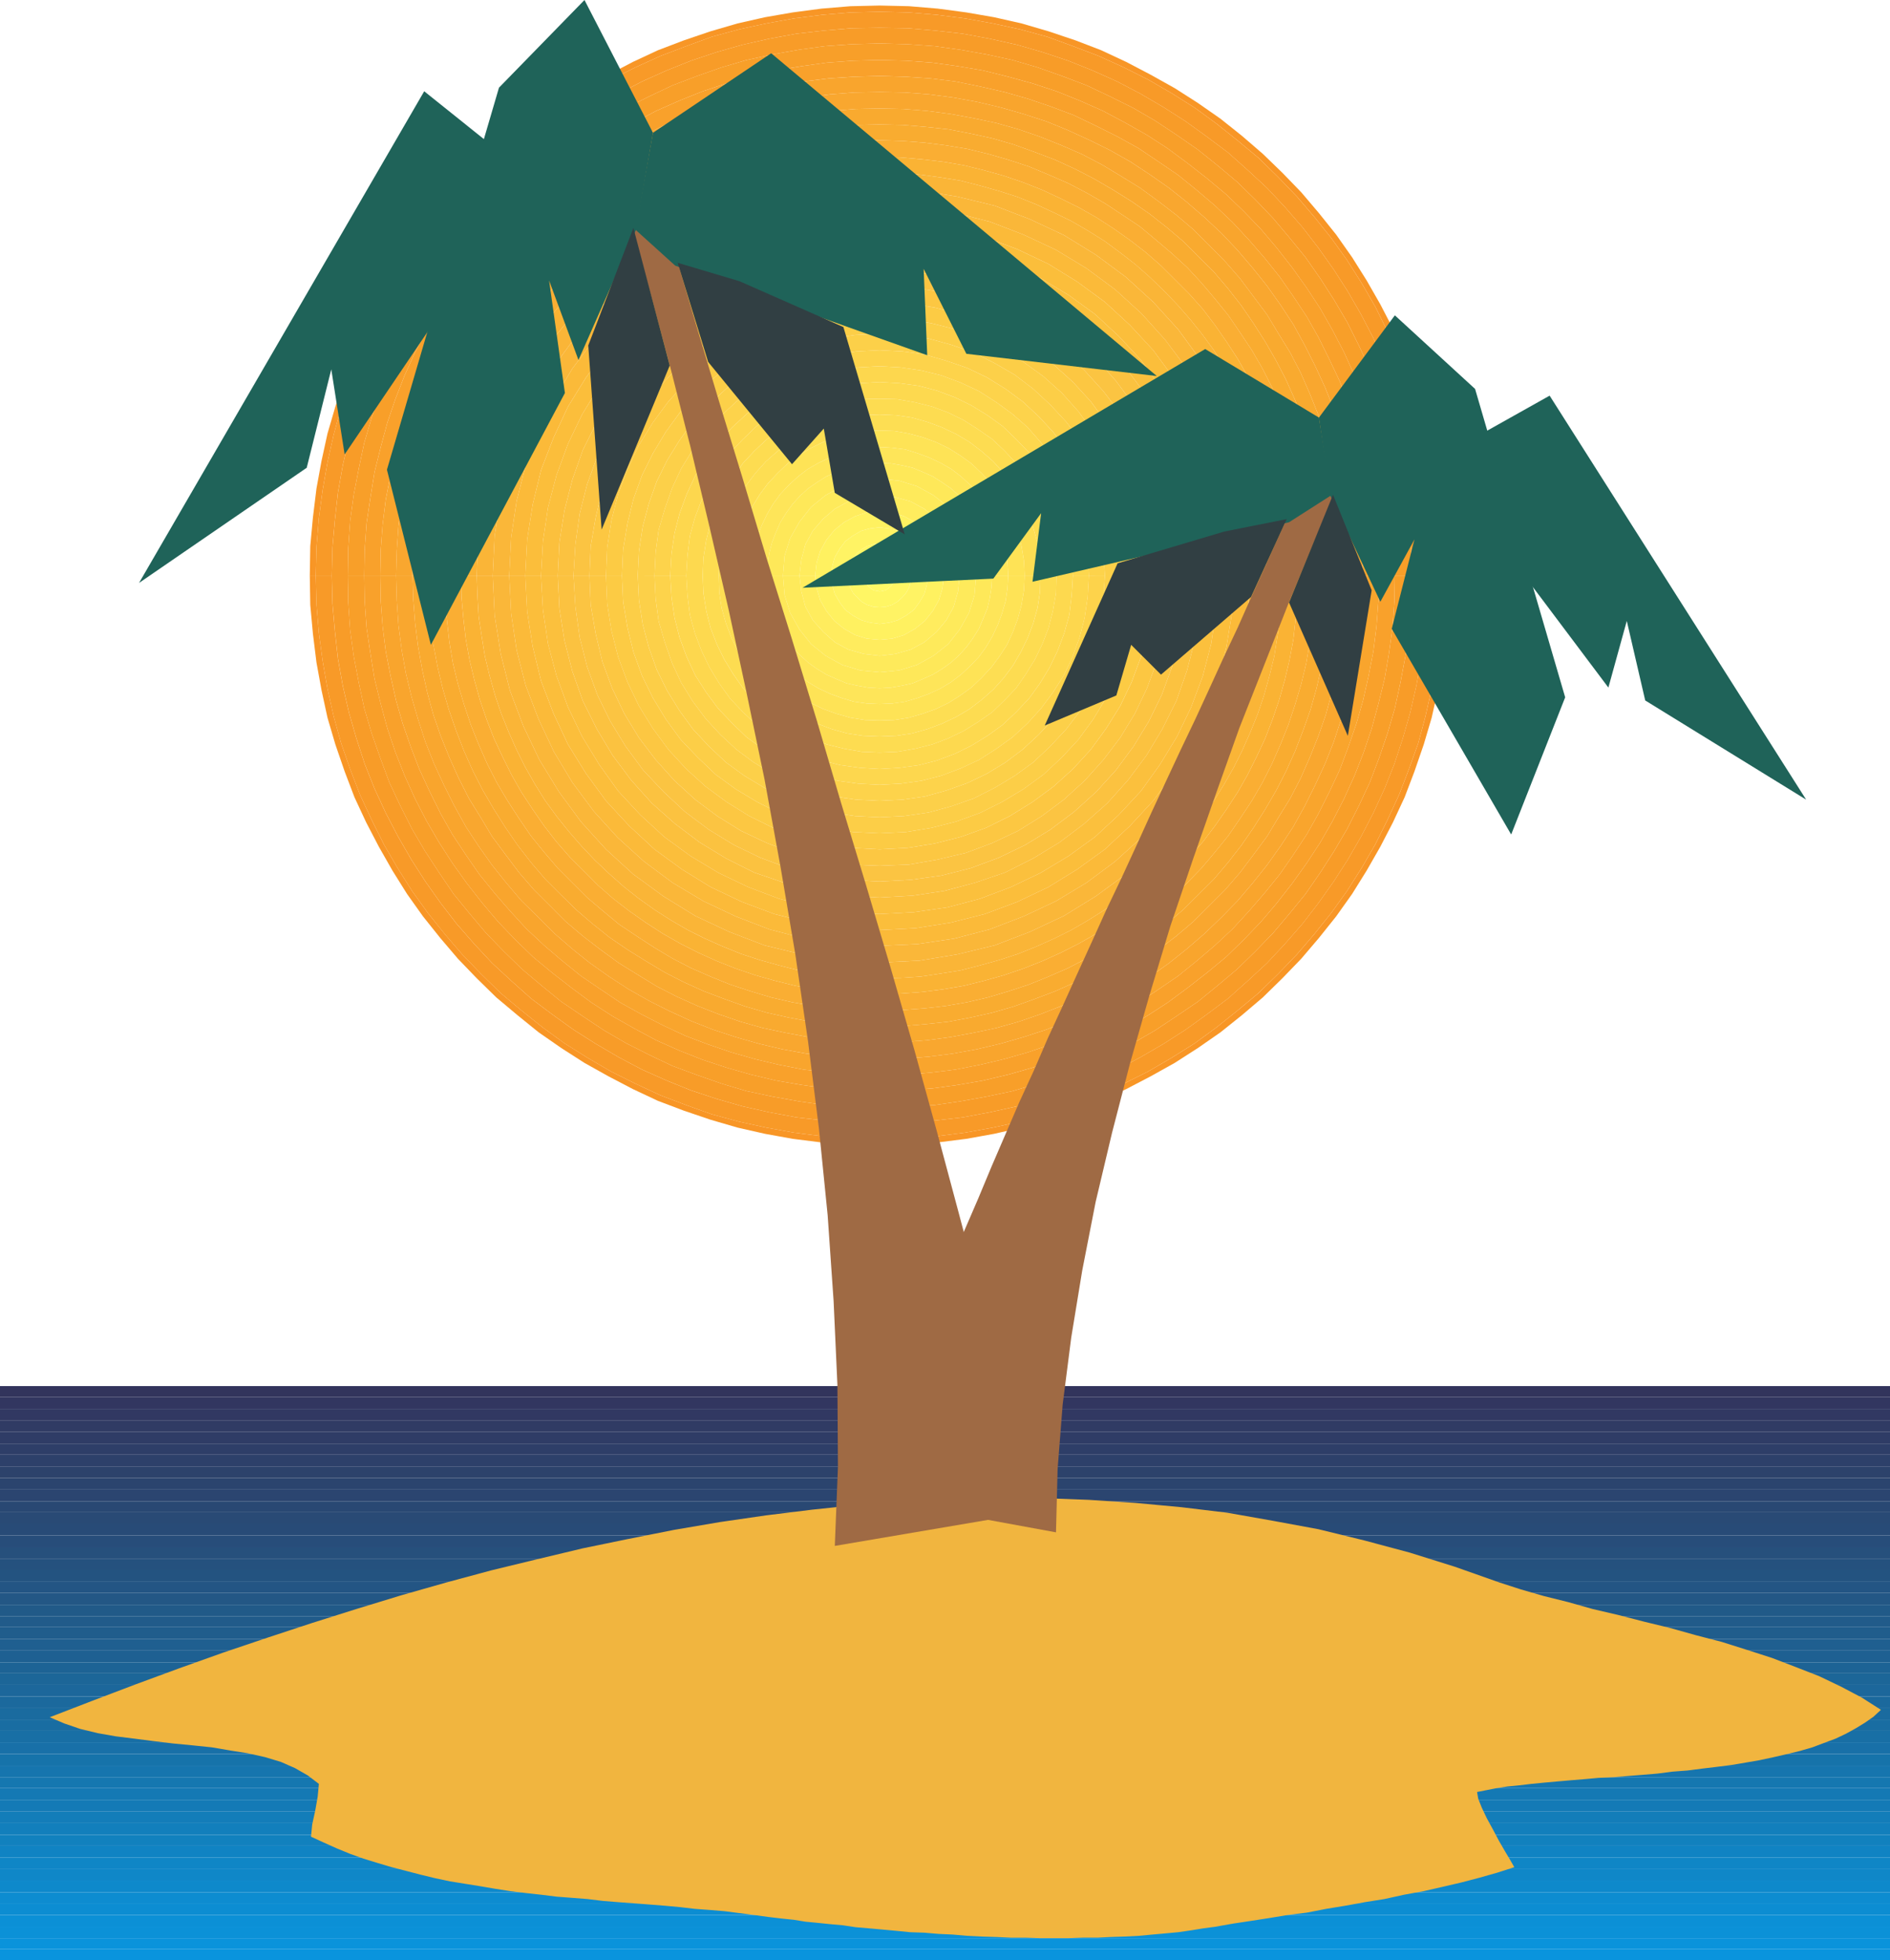 <svg xmlns="http://www.w3.org/2000/svg" width="141.512" height="146.734"><path fill="#f89626" d="m23.195 43.082.036-2.203.199-2.145.265-2.164.375-2.054.45-2.059.59-2.02.695-2.019.734-1.934.875-1.879.95-1.82 1.019-1.789 1.094-1.734 1.195-1.7 1.289-1.609 1.324-1.558 1.41-1.461 1.465-1.418 1.574-1.34 1.594-1.285 1.7-1.184 1.734-1.11 1.789-1 1.84-.964 1.879-.875 1.93-.735 2.003-.68 2.024-.59 2.054-.464 2.075-.36 2.148-.284 2.164-.18 2.195-.051 2.2.05 2.148.18 2.145.286 2.078.36 2.054.464 2.02.59 2.023.68 1.914.734 1.875.875 1.84.965 1.793 1 1.735 1.109 1.699 1.184 1.61 1.285 1.554 1.34 1.465 1.418 1.414 1.46 1.324 1.56 1.289 1.609 1.195 1.699 1.09 1.734 1.024 1.79.945 1.82.875 1.878.734 1.934.696 2.02.593 2.019.465 2.059.36 2.054.265 2.164.195 2.145.04 2.203h-.45l-.05-2.148-.184-2.164-.281-2.11-.36-2.058-.464-2.055-.54-2.024-.695-1.925-.734-1.918-.875-1.875-.91-1.84-1.004-1.738-1.11-1.75-1.18-1.649-1.288-1.61-1.286-1.5-1.414-1.468-1.464-1.43-1.524-1.27-1.61-1.284-1.64-1.2-1.738-1.093-1.754-1.016-1.82-.914-1.883-.855-1.926-.735-1.918-.7-2.02-.554-2.058-.445-2.074-.375-2.11-.27-2.144-.18-2.149-.05-2.16.05-2.148.18-2.11.27-2.074.375-2.055.445-2.023.555-1.91.7-1.934.734-1.879.855-1.824.914-1.75 1.016-1.734 1.093-1.649 1.2-1.609 1.285-1.52 1.27-1.464 1.429-1.414 1.469-1.29 1.5-1.289 1.61-1.18 1.648-1.105 1.75-1.004 1.738-.91 1.84-.879 1.875-.734 1.918-.676 1.925-.558 2.024-.461 2.055-.36 2.058-.285 2.11-.18 2.164-.054 2.148h-.446"/><path fill="#f89626" d="m23.195 43.082.036 2.2.199 2.163.265 2.145.375 2.058.45 2.075.59 2.004.695 2.02.734 1.929.875 1.879.95 1.824 1.019 1.789 1.094 1.75 1.195 1.68 1.289 1.613 1.324 1.555 1.41 1.464 1.465 1.434 1.574 1.32 1.594 1.29 1.7 1.18 1.734 1.112 1.789 1 1.84.961 1.879.883 1.93.73 2.003.68 2.024.59 2.054.465 2.075.375 2.148.27 2.164.175 2.195.055 2.2-.055 2.148-.175 2.145-.27 2.078-.375 2.054-.465 2.02-.59 2.023-.68 1.914-.73 1.875-.883 1.84-.96 1.793-1 1.735-1.114 1.699-1.18 1.61-1.289 1.554-1.32 1.465-1.434 1.414-1.464 1.324-1.555 1.289-1.613 1.195-1.68 1.09-1.75 1.024-1.79.945-1.823.875-1.88.734-1.929.696-2.02.593-2.003.465-2.075.36-2.058.265-2.145.195-2.164.04-2.199h-.45l-.05 2.164-.184 2.145-.281 2.109-.36 2.059-.464 2.058-.54 2.016-.695 1.933-.734 1.914-.875 1.895-.91 1.828-1.004 1.735-1.11 1.75-1.18 1.644-1.288 1.61-1.286 1.5-1.414 1.468-1.464 1.43-1.524 1.27-1.61 1.288-1.64 1.2-1.738 1.09-1.754 1.019-1.82.91-1.883.875-1.926.735-1.918.683-2.02.55-2.058.45-2.074.375-2.11.27-2.144.195-2.149.035-2.16-.035-2.148-.195-2.11-.27-2.074-.375-2.055-.45-2.023-.55-1.91-.683-1.934-.735-1.879-.875-1.824-.91-1.75-1.02-1.734-1.09-1.649-1.199-1.609-1.289-1.52-1.27-1.464-1.429-1.414-1.469-1.29-1.5-1.289-1.609-1.18-1.644-1.105-1.75-1.004-1.735-.91-1.828-.879-1.895-.734-1.914-.676-1.933-.558-2.016-.461-2.058-.36-2.059-.285-2.11-.18-2.144-.054-2.164h-.446"/><path fill="#f89a28" d="m23.64 43.082.055-2.148.18-2.164.285-2.11.36-2.058.46-2.055.56-2.024.675-1.925.734-1.918.88-1.875.91-1.84 1.003-1.738 1.106-1.75 1.18-1.649 1.288-1.61 1.29-1.5 1.414-1.468 1.464-1.43 1.52-1.27 1.61-1.284 1.648-1.2 1.734-1.093 1.75-1.016 1.824-.914 1.88-.855 1.933-.735 1.91-.7 2.023-.554 2.055-.445 2.074-.375 2.11-.27 2.148-.18 2.16-.05 2.149.05 2.144.18 2.11.27 2.074.375 2.058.445 2.02.555 1.918.7 1.926.734 1.883.855 1.82.914 1.754 1.016 1.738 1.093 1.64 1.2 1.61 1.285 1.523 1.27 1.465 1.429 1.414 1.469 1.286 1.5 1.289 1.61 1.18 1.648 1.109 1.75 1.004 1.738.91 1.84.875 1.875.734 1.918.695 1.925.54 2.024.464 2.055.36 2.058.28 2.11.185 2.164.05 2.148h-1.199l-.05-2.113-.184-2.051-.23-2.059-.356-2.023-.465-2.02-.555-1.933-.629-1.91-.734-1.844-.84-1.824-.91-1.75-1-1.735-1.059-1.648-1.14-1.61-1.2-1.554-1.324-1.524-1.324-1.41-1.43-1.324-1.504-1.34-1.574-1.18-1.59-1.148-1.644-1.05-1.75-1.024-1.738-.91-1.84-.825-1.824-.73-1.934-.645-1.91-.55-2.024-.45-2.02-.375-2.058-.234-2.074-.176-2.094-.035-2.11.035-2.073.176-2.055.234-2.023.375-2 .45-1.934.55-1.93.645-1.824.73-1.84.825-1.738.91-1.734 1.023-1.665 1.051-1.59 1.148-1.574 1.18-1.503 1.34-1.43 1.324-1.32 1.41-1.329 1.524-1.199 1.555-1.14 1.609-1.055 1.648-1 1.735-.914 1.75-.84 1.824-.734 1.844-.625 1.91-.555 1.933-.465 2.02-.36 2.023-.23 2.059-.18 2.05-.054 2.114h-1.2m0 0 .055 2.164.18 2.145.285 2.109.36 2.059.46 2.058.56 2.016.675 1.933.734 1.914.88 1.895.91 1.828 1.003 1.735 1.106 1.75 1.18 1.644 1.288 1.61 1.29 1.5 1.414 1.468 1.464 1.43 1.52 1.27 1.61 1.288 1.648 1.2 1.734 1.09 1.75 1.019 1.824.91 1.88.875 1.933.735 1.91.683 2.023.55 2.055.45 2.074.375 2.11.27 2.148.195 2.16.035 2.149-.035 2.144-.195 2.11-.27 2.074-.375 2.058-.45 2.02-.55 1.918-.683 1.926-.735 1.883-.875 1.82-.91 1.754-1.02 1.738-1.09 1.64-1.199 1.61-1.289 1.523-1.27 1.465-1.429 1.414-1.469 1.286-1.5 1.289-1.609 1.18-1.644 1.109-1.75 1.004-1.735.91-1.828.875-1.895.734-1.914.695-1.933.54-2.016.464-2.058.36-2.059.28-2.11.185-2.144.05-2.164h-1.199l-.05 2.11-.184 2.058-.23 2.074-.356 2-.465 2.024-.555 1.925-.629 1.918-.734 1.844-.84 1.82-.91 1.754-1 1.735-1.059 1.644-1.14 1.61-1.2 1.558-1.324 1.516-1.324 1.418-1.43 1.32-1.504 1.344-1.574 1.18-1.59 1.144-1.644 1.055-1.75 1.015-1.738.918-1.84.82-1.824.735-1.934.64-1.91.555-2.024.446-2.02.379-2.058.234-2.074.176-2.094.054-2.11-.054-2.073-.176-2.055-.234-2.023-.38-2-.445-1.934-.554-1.93-.64-1.824-.735-1.84-.82-1.738-.919-1.734-1.015-1.665-1.055-1.59-1.144-1.574-1.18-1.503-1.344-1.43-1.32-1.32-1.418-1.329-1.516-1.199-1.558-1.14-1.61-1.055-1.644-1-1.735-.914-1.754-.84-1.82-.734-1.844-.625-1.918-.555-1.925-.465-2.024-.36-2-.23-2.074-.18-2.059-.054-2.109h-1.2"/><path fill="#f89c28" d="m24.84 43.082.055-2.113.18-2.051.23-2.059.36-2.023.464-2.02.555-1.933.625-1.91.734-1.844.84-1.824.914-1.75 1-1.735 1.055-1.648 1.14-1.61 1.2-1.554 1.328-1.524 1.32-1.41 1.43-1.324 1.503-1.34 1.575-1.18 1.59-1.148 1.664-1.05 1.734-1.024 1.738-.91 1.84-.825 1.824-.73 1.93-.645 1.934-.55 2-.45 2.023-.375 2.055-.234 2.074-.176 2.11-.035 2.093.035 2.074.176 2.059.234 2.02.375 2.023.45 1.91.55 1.934.645 1.824.73 1.84.825 1.738.91 1.75 1.023 1.644 1.051 1.59 1.148 1.575 1.18 1.503 1.34 1.43 1.324 1.324 1.41 1.325 1.524 1.199 1.555 1.14 1.609 1.059 1.648 1 1.735.91 1.75.84 1.824.734 1.844.63 1.91.554 1.933.465 2.02.355 2.023.23 2.059.184 2.05.051 2.114h-1.2l-.034-2.059-.14-2.02-.27-1.968-.375-1.969-.415-1.925-.55-1.883-.63-1.84-.695-1.82-.82-1.739-.879-1.754-.968-1.644-1.036-1.61-1.109-1.59-1.2-1.468-1.234-1.465-1.32-1.379-1.375-1.34-1.469-1.234-1.465-1.176-1.609-1.113-1.594-1.055-1.664-.965-1.734-.859-1.734-.82-1.84-.7-1.828-.644-1.875-.55-1.934-.419-1.969-.351-1.96-.27-2.024-.144-2.059-.055-2.074.055-2.02.144-1.964.27-1.97.351-1.933.418-1.875.551-1.828.645-1.84.699-1.734.82-1.734.86-1.66.964-1.594 1.055-1.61 1.113-1.465 1.176-1.468 1.234-1.375 1.34-1.324 1.38-1.235 1.464-1.2 1.469-1.089 1.59-1.055 1.609-.968 1.644-.875 1.754-.825 1.739-.675 1.82-.645 1.84-.555 1.883-.41 1.925-.379 1.97-.27 1.968-.14 2.02-.035 2.058h-1.2m.001 0 .055 2.11.18 2.058.23 2.074.36 2 .464 2.024.555 1.925.625 1.918.734 1.844.84 1.82.914 1.754 1 1.735 1.055 1.644 1.14 1.61 1.2 1.558 1.328 1.516 1.32 1.418 1.43 1.32 1.503 1.344 1.575 1.18 1.59 1.144 1.664 1.055 1.734 1.015 1.738.918 1.84.82 1.824.735 1.93.64 1.934.555 2 .446 2.023.379 2.055.234 2.074.176 2.11.054 2.093-.054 2.074-.176 2.059-.234 2.02-.38 2.023-.445 1.91-.554 1.934-.64 1.824-.735 1.84-.82 1.738-.919 1.75-1.015 1.644-1.055 1.59-1.144 1.575-1.18 1.503-1.344 1.43-1.32 1.324-1.418 1.325-1.516 1.199-1.558 1.14-1.61 1.059-1.644 1-1.735.91-1.754.84-1.82.734-1.844.63-1.918.554-1.925.465-2.024.355-2 .23-2.074.184-2.059.051-2.109h-1.2l-.034 2.055-.14 2.02-.27 1.968-.375 1.988-.415 1.91-.55 1.88-.63 1.84-.695 1.823-.82 1.754-.879 1.735-.968 1.648-1.036 1.61-1.109 1.605-1.2 1.469-1.234 1.465-1.32 1.363-1.375 1.34-1.469 1.234-1.465 1.195-1.609 1.09-1.594 1.059-1.664.965-1.734.875-1.734.824-1.84.68-1.828.64-1.875.559-1.934.41-1.969.355-1.96.286-2.024.125-2.059.058-2.074-.058-2.02-.125-1.964-.286-1.97-.355-1.933-.41-1.875-.559-1.828-.64-1.84-.68-1.734-.824-1.734-.875-1.66-.965-1.594-1.059-1.61-1.09-1.465-1.195-1.468-1.234-1.375-1.34-1.324-1.363-1.235-1.465-1.2-1.469-1.089-1.605-1.055-1.61-.968-1.648-.875-1.735-.825-1.754-.675-1.824-.645-1.84-.555-1.879-.41-1.91-.379-1.988-.27-1.969-.14-2.02-.035-2.054h-1.2"/><path fill="#f89f29" d="m26.04 43.082.034-2.059.14-2.02.27-1.968.38-1.969.41-1.925.554-1.883.645-1.84.675-1.82.825-1.739.875-1.754.968-1.644 1.055-1.61 1.09-1.59 1.2-1.468 1.234-1.465 1.324-1.379 1.375-1.34 1.469-1.234 1.464-1.176 1.61-1.113L45.23 9.03l1.66-.965 1.734-.859 1.734-.82 1.84-.7 1.828-.644 1.875-.55 1.934-.419 1.969-.351 1.965-.27 2.02-.144 2.073-.055 2.059.055 2.023.144 1.961.27 1.969.351 1.934.418 1.875.551 1.828.645 1.84.699 1.734.82 1.734.86 1.664.964 1.594 1.055 1.61 1.113 1.464 1.176 1.47 1.234 1.374 1.34 1.32 1.38 1.235 1.464 1.199 1.469 1.11 1.59 1.035 1.609.968 1.644.88 1.754.82 1.739.695 1.82.629 1.84.55 1.883.415 1.925.375 1.97.27 1.968.14 2.02.035 2.058h-1.234l-.036-1.969-.14-1.968-.27-1.926-.324-1.883-.465-1.875-.5-1.844-.605-1.77-.68-1.75-.79-1.738-.855-1.644-.914-1.61-1.02-1.554-1.089-1.524-1.144-1.464-1.2-1.415-1.289-1.34-1.32-1.269-1.434-1.195-1.465-1.145-1.503-1.113-1.551-1-1.613-.91-1.645-.875-1.75-.774-1.734-.695-1.793-.59-1.82-.5-1.883-.469-1.875-.316-1.934-.27-1.965-.144-1.969-.05-1.984.05-1.969.145-1.91.269-1.898.316-1.875.47-1.825.5-1.789.589-1.734.695-1.754.774-1.644.875-1.61.91-1.555 1-1.503 1.113-1.465 1.145-1.43 1.195-1.324 1.27-1.29 1.34-1.195 1.414-1.148 1.464-1.086 1.524-1.004 1.554-.93 1.61-.859 1.644-.785 1.739-.684 1.75-.605 1.77-.5 1.843-.465 1.875-.305 1.883-.289 1.926-.14 1.968-.036 1.969H26.04"/><path fill="#f89f29" d="m26.04 43.082.034 2.055.14 2.02.27 1.968.38 1.988.41 1.91.554 1.88.645 1.84.675 1.823.825 1.754.875 1.735.968 1.648 1.055 1.61 1.09 1.605 1.2 1.469 1.234 1.465 1.324 1.363 1.375 1.34 1.469 1.234 1.464 1.195 1.61 1.09 1.594 1.059 1.66.965 1.734.875 1.734.824 1.84.68 1.828.64 1.875.559 1.934.41 1.969.355 1.965.286 2.02.125 2.073.058 2.059-.058 2.023-.125 1.961-.286 1.969-.355 1.934-.41 1.875-.559 1.828-.64 1.84-.68 1.734-.824 1.734-.875 1.664-.965 1.594-1.059 1.61-1.09 1.464-1.195 1.47-1.234 1.374-1.34 1.32-1.363 1.235-1.465 1.199-1.469 1.11-1.605 1.035-1.61.968-1.648.88-1.735.82-1.754.695-1.824.629-1.84.55-1.879.415-1.91.375-1.988.27-1.969.14-2.02.035-2.054h-1.234l-.036 1.965-.14 1.969-.27 1.933-.324 1.875-.465 1.88-.5 1.839-.605 1.789-.68 1.734-.79 1.735-.855 1.664-.914 1.59-1.02 1.558-1.089 1.52-1.144 1.465-1.2 1.414-1.289 1.343-1.32 1.286-1.434 1.183-1.465 1.14-1.503 1.11-1.551 1-1.613.91-1.645.883-1.75.781-1.734.684-1.793.59-1.82.52-1.883.445-1.875.324-1.934.266-1.965.144-1.969.055-1.984-.055-1.969-.144L60 81.21l-1.898-.324-1.875-.446-1.825-.52-1.789-.589-1.734-.684-1.754-.78-1.644-.884-1.61-.91-1.555-1-1.503-1.11-1.465-1.14-1.43-1.183-1.324-1.286-1.29-1.343-1.195-1.414-1.148-1.465-1.086-1.52-1.004-1.558-.93-1.59-.859-1.664-.785-1.735-.684-1.734-.605-1.789-.5-1.84-.465-1.879-.305-1.875-.289-1.933-.14-1.97-.036-1.964H26.04"/><path fill="#f9a12b" d="m27.273 43.082.036-1.969.14-1.968.29-1.926.304-1.883.465-1.875.5-1.844.605-1.77.684-1.75.785-1.738.86-1.644.93-1.61 1.003-1.554 1.086-1.524 1.148-1.464 1.196-1.415 1.289-1.34 1.324-1.269 1.43-1.195 1.465-1.145 1.503-1.113 1.555-1 1.61-.91 1.644-.875 1.754-.774 1.734-.695 1.79-.59 1.824-.5 1.875-.469L60 4.957l1.91-.27 1.969-.144 1.984-.05 1.97.05 1.964.145 1.934.269 1.875.316 1.882.47 1.82.5 1.794.589 1.734.695 1.75.774 1.645.875 1.613.91 1.55 1 1.504 1.113 1.465 1.145 1.434 1.195 1.32 1.27 1.29 1.34 1.199 1.414 1.144 1.464 1.09 1.524 1.02 1.554.913 1.61.856 1.644.789 1.739.68 1.75.605 1.77.5 1.843.465 1.875.324 1.883.27 1.926.14 1.968.036 1.969h-1.18l-.055-1.934-.14-1.878-.235-1.875-.355-1.829-.414-1.84-.5-1.734-.606-1.734-.629-1.695-.781-1.649-.824-1.664-.88-1.555-1-1.504-1.019-1.464-1.144-1.43-1.145-1.32-1.234-1.329-1.324-1.253-1.34-1.141-1.414-1.145-1.465-1-1.523-1.023-1.551-.856-1.645-.824-1.648-.789-1.7-.64-1.738-.59-1.75-.5-1.824-.414-1.84-.375-1.879-.23-1.875-.126-1.918-.055-1.93.055-1.878.125-1.875.23-1.844.376-1.824.414-1.75.5-1.738.59-1.7.64-1.644.79-1.645.823-1.554.856-1.52 1.023-1.469 1-1.414 1.145-1.34 1.14-1.32 1.254-1.234 1.329-1.149 1.32-1.144 1.43-1.016 1.464-1 1.504-.883 1.555-.816 1.664-.77 1.649-.648 1.695-.606 1.734-.5 1.735-.41 1.84-.36 1.828-.233 1.875-.141 1.878-.035 1.934h-1.2"/><path fill="#f9a12b" d="m27.273 43.082.036 1.965.14 1.969.29 1.933.304 1.875.465 1.88.5 1.839.605 1.789.684 1.734.785 1.735.86 1.664.93 1.59 1.003 1.558 1.086 1.52 1.148 1.465 1.196 1.414 1.289 1.343 1.324 1.286 1.43 1.183 1.465 1.14 1.503 1.11 1.555 1 1.61.91 1.644.883 1.754.781 1.734.684 1.79.59 1.824.52 1.875.445L60 81.21l1.91.266 1.969.144 1.984.055 1.97-.055 1.964-.144 1.934-.266 1.875-.324 1.882-.446 1.82-.52 1.794-.589 1.734-.684 1.75-.78 1.645-.884 1.613-.91 1.55-1 1.504-1.11 1.465-1.14 1.434-1.183 1.32-1.286 1.29-1.343 1.199-1.414 1.144-1.465 1.09-1.52 1.02-1.558.913-1.59.856-1.664.789-1.735.68-1.734.605-1.789.5-1.84.465-1.879.324-1.875.27-1.933.14-1.97.036-1.964h-1.18l-.055 1.93-.14 1.879-.235 1.879-.355 1.824-.414 1.84-.5 1.734-.606 1.754-.629 1.68-.781 1.664-.824 1.644-.88 1.559-1 1.515-1.019 1.47-1.144 1.41-1.145 1.324-1.234 1.343-1.324 1.235-1.34 1.144-1.414 1.145-1.465 1-1.523 1.02-1.551.859-1.645.84-1.648.769-1.7.64-1.738.594-1.75.5-1.824.43-1.84.36-1.879.23-1.875.144-1.918.036-1.93-.036-1.878-.144-1.875-.23-1.844-.36-1.824-.43-1.75-.5-1.738-.593-1.7-.641-1.644-.77-1.645-.84-1.554-.859-1.52-1.02-1.469-1-1.414-1.144-1.34-1.144-1.32-1.235-1.234-1.343-1.149-1.325-1.144-1.41-1.016-1.469-1-1.515-.883-1.559-.816-1.644-.77-1.664-.648-1.68-.606-1.754-.5-1.734-.41-1.84-.36-1.824-.233-1.88-.141-1.878-.035-1.93h-1.2"/><path fill="#f9a52d" d="m28.473 43.082.035-1.934.14-1.878.235-1.875.36-1.829.41-1.84.5-1.734.605-1.734.648-1.695.77-1.649.816-1.664.883-1.555 1-1.504 1.016-1.464 1.144-1.43 1.149-1.32 1.234-1.329 1.32-1.253 1.34-1.141 1.414-1.145 1.469-1 1.52-1.023 1.554-.856 1.645-.824 1.644-.789 1.7-.64 1.738-.59 1.75-.5 1.824-.414 1.844-.375 1.875-.23 1.879-.126 1.93-.055 1.917.055 1.875.125 1.88.23 1.839.376 1.824.414 1.75.5 1.739.59 1.699.64 1.648.79 1.645.823 1.55.856 1.524 1.023 1.465 1 1.414 1.145 1.34 1.14 1.324 1.254 1.234 1.329 1.145 1.32 1.144 1.43 1.02 1.464 1 1.504.879 1.555.824 1.664.781 1.649.63 1.695.605 1.734.5 1.735.414 1.84.355 1.828.235 1.875.14 1.878.055 1.934h-1.2l-.05-1.879-.125-1.824-.235-1.79-.32-1.788-.41-1.75-.5-1.735-.559-1.699-.64-1.61-.735-1.593-.785-1.555-.86-1.57-.964-1.469-1.004-1.414-1.055-1.32-1.144-1.344-1.2-1.27-1.284-1.199-1.325-1.144-1.324-1.055-1.43-1-1.464-.965-1.559-.879-1.555-.765-1.61-.735-1.589-.648-1.7-.55-1.753-.5-1.738-.41-1.786-.325-1.789-.234-1.824-.141-1.879-.035-1.89.035-1.828.14-1.786.235-1.789.324-1.734.41-1.754.5-1.684.551-1.605.648-1.61.735-1.558.765-1.555.88-1.465.964-1.433 1-1.324 1.055-1.32 1.144-1.235 1.2-1.254 1.27-1.144 1.343-1.055 1.32-1 1.414-.965 1.47-.86 1.57-.788 1.554-.735 1.594-.64 1.61-.551 1.698-.504 1.735-.414 1.75-.317 1.789-.234 1.789-.125 1.824-.055 1.879h-1.18"/><path fill="#f9a52d" d="m28.473 43.082.035 1.93.14 1.879.235 1.879.36 1.824.41 1.84.5 1.734.605 1.754.648 1.68.77 1.664.816 1.644.883 1.559 1 1.515 1.016 1.47 1.144 1.41 1.149 1.324 1.234 1.343 1.32 1.235 1.34 1.144 1.414 1.145 1.469 1 1.52 1.02 1.554.859 1.645.84 1.644.769 1.7.64 1.738.594 1.75.5 1.824.43 1.844.36 1.875.23 1.879.144 1.93.036 1.917-.036 1.875-.144 1.88-.23 1.839-.36 1.824-.43 1.75-.5 1.739-.593 1.699-.641 1.648-.77 1.645-.84 1.55-.859 1.524-1.02 1.465-1 1.414-1.144 1.34-1.144 1.324-1.235 1.234-1.343 1.145-1.325 1.144-1.41 1.02-1.469 1-1.515.879-1.559.824-1.644.781-1.664.63-1.68.605-1.754.5-1.734.414-1.84.355-1.824.235-1.88.14-1.878.055-1.93h-1.2l-.05 1.875-.125 1.844-.235 1.789-.32 1.789-.41 1.734-.5 1.735-.559 1.695-.64 1.613-.735 1.59-.785 1.574-.86 1.555-.964 1.469-1.004 1.41-1.055 1.324-1.144 1.344-1.2 1.23-1.284 1.235-1.325 1.144-1.324 1.059-1.43 1.015-1.464.95-1.559.879-1.555.78-1.61.735-1.589.63-1.7.554-1.753.5-1.738.41-1.786.324-1.789.23-1.824.145-1.879.035-1.89-.035-1.828-.144-1.786-.23-1.789-.325-1.734-.41-1.754-.5-1.684-.555-1.605-.629-1.61-.734-1.558-.781-1.555-.88-1.465-.949-1.433-1.015-1.324-1.059-1.32-1.144-1.235-1.235-1.254-1.23-1.144-1.344-1.055-1.324-1-1.41-.965-1.469-.86-1.555-.788-1.574-.735-1.59-.64-1.613-.551-1.695-.504-1.735-.414-1.734-.317-1.79-.234-1.788-.125-1.844-.055-1.875h-1.18"/><path fill="#f9a72f" d="m29.652 43.082.055-1.879.125-1.824.234-1.79.317-1.788.414-1.75.504-1.735.55-1.699.641-1.61.735-1.593.789-1.555.859-1.57.965-1.469 1-1.414 1.055-1.32 1.144-1.344 1.254-1.27 1.234-1.199 1.32-1.144 1.325-1.055 1.433-1 1.465-.965 1.555-.879 1.559-.765 1.609-.735 1.605-.648 1.684-.55 1.754-.5 1.734-.41 1.79-.325 1.785-.234 1.828-.141 1.89-.035 1.88.035 1.823.14 1.79.235 1.785.324 1.738.41 1.754.5 1.699.551 1.59.648 1.61.735 1.554.765 1.559.88 1.464.964 1.43 1 1.324 1.055 1.325 1.144 1.285 1.2 1.199 1.27 1.144 1.343 1.055 1.32 1.004 1.414.965 1.47.86 1.57.784 1.554.735 1.594.64 1.61.559 1.698.5 1.735.41 1.75.32 1.789.235 1.789.125 1.824.05 1.879h-1.234l-.05-1.789-.145-1.79-.211-1.733-.324-1.75-.375-1.684-.446-1.66-.554-1.594-.645-1.61-.683-1.558-.786-1.516-.875-1.418-.859-1.425-1.02-1.364-1-1.34-1.109-1.269-1.18-1.195-1.199-1.2-1.285-1.093-1.324-1.016-1.375-1.004-1.418-.875-1.426-.86-1.504-.788-1.554-.676-1.61-.645-1.61-.554-1.648-.465-1.699-.36-1.73-.32-1.754-.23-1.79-.145-1.773-.035-1.785.035-1.793.145-1.75.23-1.734.32-1.7.36-1.644.465-1.61.554-1.613.645-1.55.676-1.504.789-1.43.86-1.414.874-1.375 1.004-1.324 1.016-1.29 1.094-1.195 1.199-1.183 1.195-1.106 1.27-1.004 1.34-1.02 1.363-.855 1.425-.875 1.418-.77 1.516-.698 1.559-.649 1.609-.55 1.594-.45 1.66-.375 1.684-.316 1.75-.219 1.734-.14 1.789-.055 1.789h-1.235"/><path fill="#f9a72f" d="m29.652 43.082.055 1.875.125 1.844.234 1.789.317 1.789.414 1.734.504 1.735.55 1.695.641 1.613.735 1.59.789 1.574.859 1.555.965 1.469 1 1.41 1.055 1.324 1.144 1.344 1.254 1.23 1.234 1.235 1.32 1.144 1.325 1.059 1.433 1.015 1.465.95 1.555.879 1.559.78 1.609.735 1.605.63 1.684.554 1.754.5 1.734.41 1.79.324 1.785.23 1.828.145 1.89.035 1.88-.035 1.823-.144 1.79-.23 1.785-.325 1.738-.41 1.754-.5 1.699-.555 1.59-.629 1.61-.734 1.554-.781 1.559-.88 1.464-.949 1.43-1.015 1.324-1.059 1.325-1.144 1.285-1.235 1.199-1.23 1.144-1.344 1.055-1.324 1.004-1.41.965-1.469.86-1.555.784-1.574.735-1.59.64-1.613.559-1.695.5-1.735.41-1.734.32-1.79.235-1.788.125-1.844.05-1.875h-1.234l-.05 1.79-.145 1.784-.211 1.735-.324 1.754-.375 1.699-.446 1.648-.554 1.59-.645 1.61-.683 1.554-.786 1.52-.875 1.414-.859 1.43-1.02 1.374-1 1.329-1.109 1.285-2.379 2.379-1.285 1.09-1.324 1.019-1.375 1.004-1.418.875-1.426.875-1.504.77-1.554.695-1.61.629-1.61.55-1.648.465-1.699.36-1.73.324-1.754.234-1.79.14-1.773.036-1.785-.035-1.793-.14-1.75-.235-1.734-.324-1.7-.36-1.644-.465-1.61-.55-1.613-.63-1.55-.695-1.504-.77-1.43-.874-1.414-.875-1.375-1.004-1.324-1.02-1.29-1.09-1.195-1.199-1.183-1.18-1.106-1.284-1.004-1.329-1.02-1.375-.855-1.43-.875-1.413-.77-1.52-.698-1.555-.649-1.609-.55-1.59-.45-1.648-.375-1.7-.316-1.753-.219-1.735-.14-1.785-.055-1.789h-1.235"/><path fill="#f9aa2f" d="m30.887 43.082.054-1.789.141-1.79.219-1.733.316-1.75.375-1.684.45-1.66.55-1.594.649-1.61.699-1.558.77-1.516.874-1.418.856-1.425 1.02-1.364 1.003-1.34 1.106-1.269 1.183-1.195 1.196-1.2 1.289-1.093 1.324-1.016 1.375-1.004 1.414-.875 1.43-.86 1.504-.788 1.55-.676 1.614-.645 1.61-.554 1.644-.465 1.699-.36 1.734-.32 1.75-.23 1.793-.145 1.785-.035 1.774.035 1.789.145 1.754.23 1.73.32 1.7.36 1.648.465 1.61.554 1.609.645 1.554.676 1.504.789 1.426.86 1.418.874 1.375 1.004 1.324 1.016 1.285 1.094 1.2 1.199 1.18 1.195 1.109 1.27 1 1.34 1.02 1.363.858 1.425.875 1.418.786 1.516.683 1.559.645 1.609.554 1.594.446 1.66.375 1.684.324 1.75.21 1.734.145 1.789.051 1.789H99.63l-.035-1.738-.145-1.7-.176-1.695-.324-1.699-.375-1.59-.449-1.61-.55-1.558-.61-1.554-.68-1.52-.734-1.414-.82-1.43-.88-1.375-.91-1.328-1.004-1.285-1.05-1.234-1.149-1.145-1.144-1.144-1.25-1.055-1.27-1-1.344-.93-1.375-.86-1.414-.823-1.41-.73-1.523-.7-1.555-.59-1.555-.559-1.609-.464L72.676 10l-1.68-.324-1.7-.18-1.698-.144-1.735-.036-1.75.036-1.699.144-1.68.18-1.699.324-1.61.352-1.609.464-1.558.559-1.559.59-1.5.7-1.426.73-1.418.824-1.375.86-1.34.929-1.269 1-1.234 1.055-1.164 1.144-1.145 1.145-1.055 1.234-1.003 1.285-.91 1.328-.876 1.375-.824 1.43-.734 1.414-.676 1.52-.61 1.554-.535 1.559-.464 1.61-.38 1.589-.32 1.7-.18 1.695-.12 1.699-.055 1.738h-1.2m.001 0 .054 1.79.141 1.784.219 1.735.316 1.754.375 1.699.45 1.648.55 1.59.649 1.61.699 1.554.77 1.52.874 1.414.856 1.43 1.02 1.374 1.003 1.329 1.106 1.285 1.183 1.18 1.196 1.199 1.289 1.09 1.324 1.019 1.375 1.004 1.414.875 1.43.875 1.504.77 1.55.695 1.614.629 1.61.55 1.644.465 1.699.36 1.734.324 1.75.234 1.793.14 1.785.036 1.774-.035 1.789-.14 1.754-.235 1.73-.324 1.7-.36 1.648-.465 1.61-.55 1.609-.63 1.554-.695 1.504-.77 1.426-.874 1.418-.875 1.375-1.004 1.324-1.02 1.285-1.09 2.38-2.378 1.109-1.285 1-1.329 1.02-1.375.858-1.43.875-1.413.786-1.52.683-1.555.645-1.609.554-1.59.446-1.648.375-1.7.324-1.753.21-1.735.145-1.785.051-1.789H99.63l-.035 1.734-.145 1.7-.176 1.699-.324 1.7-.375 1.608-.449 1.594-.55 1.551-.61 1.574-.68 1.504-.734 1.43-.82 1.41-.88 1.383-.91 1.32-1.004 1.29-1.05 1.234-1.149 1.144-1.144 1.14-1.25 1.06-1.27 1.015-1.344.914-1.375.855-1.414.848-1.41.73-1.523.68-1.555.59-1.555.555-1.609.465-1.613.359-1.68.316-1.7.184-1.698.14-1.735.055-1.75-.054-1.699-.141-1.68-.184-1.699-.316-1.61-.36-1.609-.464-1.558-.555-1.559-.59-1.5-.68-1.426-.73-1.418-.848-1.375-.855-1.34-.914-1.269-1.016-1.234-1.058-1.164-1.141-1.145-1.144-1.055-1.235-1.003-1.289-.91-1.32-.876-1.383-.824-1.41-.734-1.43-.676-1.504-.61-1.574-.535-1.55-.464-1.595-.38-1.609-.32-1.7-.18-1.698-.12-1.7-.055-1.734h-1.2"/><path fill="#f9ac30" d="m32.086 43.082.055-1.738.12-1.7.18-1.695.32-1.699.38-1.59.464-1.61.536-1.558.609-1.554.676-1.52.734-1.414.824-1.43.875-1.375.91-1.328 1.004-1.285 1.055-1.234 1.145-1.145 1.164-1.144 1.234-1.055 1.27-1 1.34-.93 1.374-.86 1.418-.823 1.426-.73 1.5-.7 1.559-.59 1.558-.559 1.61-.464 1.61-.352 1.698-.324 1.68-.18 1.7-.144 1.75-.036 1.734.036 1.699.144 1.7.18 1.679.324 1.613.352 1.61.464 1.554.559 1.555.59 1.523.7 1.41.73 1.414.824 1.375.86 1.344.929 1.27 1 1.25 1.055 1.144 1.144 1.149 1.145 1.05 1.234 1.004 1.285.91 1.328.88 1.375.82 1.43.734 1.414.68 1.52.61 1.554.55 1.559.45 1.61.374 1.589.324 1.7.176 1.695.145 1.699.035 1.738h-1.195l-.04-1.7-.144-1.648-.176-1.605-.27-1.594-.374-1.555-.465-1.57-.5-1.504-.59-1.468-.645-1.465-.73-1.434-.77-1.324-.878-1.32-.88-1.29-1-1.234-1.015-1.2-1.059-1.144-1.144-1.05-1.18-1-1.23-1.024-1.29-.86-1.327-.874-1.34-.77-1.41-.734-1.47-.64-1.464-.61-1.52-.5-1.558-.45-1.555-.374-1.61-.266-1.589-.2-1.664-.124-1.684-.051-1.695.05-1.664.126-1.594.199-1.61.266-1.558.375-1.55.449-1.524.5-1.465.61-1.465.64-1.414.734-1.32.77-1.344.875-1.285.86-1.234 1.023-1.18 1-1.113 1.05-1.086 1.145-1.024 1.2-1 1.233-.875 1.29-.86 1.32-.784 1.324-.735 1.434-.644 1.465-.59 1.468-.5 1.504-.465 1.57-.375 1.555-.27 1.594-.179 1.605-.145 1.649-.035 1.699h-1.195"/><path fill="#f9ac30" d="m32.086 43.082.055 1.734.12 1.7.18 1.699.32 1.7.38 1.608.464 1.594.536 1.551.609 1.574.676 1.504.734 1.43.824 1.41.875 1.383.91 1.32 1.004 1.29 1.055 1.234 1.145 1.144 1.164 1.14 1.234 1.06 1.27 1.015 1.34.914 1.374.855 1.418.848 1.426.73 1.5.68 1.559.59 1.558.555 1.61.465 1.61.359 1.698.316 1.68.184 1.7.14 1.75.055 1.734-.054 1.699-.141 1.7-.184 1.679-.316 1.613-.36 1.61-.464 1.554-.555 1.555-.59 1.523-.68 1.41-.73 1.414-.848 1.375-.855 1.344-.914 1.27-1.016 1.25-1.058 1.144-1.141 1.149-1.144 1.05-1.235 1.004-1.289.91-1.32.88-1.383.82-1.41.734-1.43.68-1.504.61-1.574.55-1.55.45-1.595.374-1.609.324-1.7.176-1.698.145-1.7.035-1.734h-1.195l-.04 1.695-.144 1.649-.176 1.61-.27 1.609-.374 1.554-.465 1.559-.5 1.5-.59 1.469-.645 1.464-.73 1.434-.77 1.32-.878 1.325-.88 1.285-1 1.234-1.015 1.2-1.059 1.09-1.144 1.109-1.18 1-1.23 1.023-1.29.855-1.327.875-1.34.79-1.41.734-1.47.64-1.464.594-1.52.5-1.558.465-1.555.36-1.61.28-1.589.18-1.664.125-1.684.055-1.695-.055-1.664-.125-1.594-.18-1.61-.28-1.558-.36-1.55-.465-1.524-.5-1.465-.594-1.465-.64-1.414-.735-1.32-.789-1.344-.875-1.285-.855-1.234-1.023-1.18-1-1.113-1.11-1.086-1.09-1.024-1.199-1-1.234-.875-1.285-.86-1.325-.784-1.32-.735-1.434-.644-1.464-.59-1.47-.5-1.5-.465-1.558-.375-1.554-.27-1.61-.179-1.61-.145-1.648-.035-1.695h-1.195"/><path fill="#faae33" d="m33.281 43.082.035-1.7.145-1.648.18-1.605.27-1.594.374-1.555.465-1.57.5-1.504.59-1.468.644-1.465.735-1.434.785-1.324.86-1.32.874-1.29 1-1.234 1.024-1.2 1.086-1.144 1.113-1.05 1.18-1 1.234-1.024 1.285-.86 1.344-.874 1.32-.77 1.414-.734 1.465-.64 1.465-.61 1.523-.5 1.551-.45 1.559-.374 1.61-.266 1.593-.2 1.664-.124 1.695-.051 1.684.05 1.664.126 1.59.199 1.61.266 1.554.375 1.558.449 1.52.5 1.465.61 1.469.64 1.41.734 1.34.77 1.328.875 1.289.86 1.23 1.023 1.18 1 1.144 1.05 1.06 1.145 1.015 1.2 1 1.233.879 1.29.879 1.32.77 1.324.73 1.434.644 1.465.59 1.468.5 1.504.465 1.57.375 1.555.27 1.594.175 1.605.145 1.649.039 1.699h-1.235l-.035-1.61-.148-1.593-.176-1.555-.29-1.574-.355-1.5-.414-1.469-.5-1.465-.55-1.433-.645-1.36-.68-1.375-.734-1.285-.84-1.289-.86-1.234-.91-1.2-1.019-1.144-1.055-1.055-1.058-1.054-1.145-1-1.176-.91-1.253-.883-1.27-.82-1.285-.731-1.383-.684-1.375-.64-1.41-.559-1.469-.5-1.465-.41-1.52-.375-1.554-.266-1.559-.18-1.609-.144-1.594-.05-1.61.05-1.608.145-1.551.18-1.559.265-1.523.375-1.461.41-1.469.5-1.414.559-1.375.64-1.379.684-1.289.73-1.27.82-1.25.884-1.183.91-1.14 1-2.11 2.11-1.004 1.144-.93 1.199-.855 1.234-.844 1.29-.734 1.284-.676 1.375-.645 1.36-.554 1.433-.5 1.465-.41 1.469-.36 1.5-.285 1.574-.18 1.555-.144 1.594-.035 1.609H33.28m.001 0 .035 1.695.145 1.649.18 1.61.27 1.609.374 1.554.465 1.559.5 1.5.59 1.469.644 1.464.735 1.434.785 1.32.86 1.325.874 1.285 1 1.234 1.024 1.2 1.086 1.09 1.113 1.109 1.18 1 1.234 1.023 1.285.855 1.344.875 1.32.79 1.414.734 1.465.64 1.465.594 1.523.5 1.551.465 1.559.36 1.61.28 1.593.18 1.664.125 1.695.055 1.684-.055 1.664-.125 1.59-.18 1.61-.28 1.554-.36 1.558-.465 1.52-.5 1.465-.594 1.469-.64 1.41-.735 1.34-.789 1.328-.875 1.289-.855 1.23-1.023 1.18-1 1.144-1.11 1.06-1.09 1.015-1.199 1-1.234.879-1.285.879-1.325.77-1.32.73-1.434.644-1.464.59-1.47.5-1.5.465-1.558.375-1.554.27-1.61.175-1.61.145-1.648.039-1.695h-1.235l-.035 1.606-.148 1.593-.176 1.574-.29 1.56-.355 1.5-.414 1.468-.5 1.465-.55 1.425-.645 1.383-.68 1.356-.734 1.289-.84 1.285-.86 1.234-.91 1.2-1.019 1.148-1.055 1.05-1.058 1.06-1.145 1-1.176.91-1.253.878-1.27.82-1.285.735-1.383.7-1.375.62-1.41.559-1.469.5-1.465.41-1.52.38-1.554.265-1.559.199-1.609.121-1.594.055-1.61-.055-1.608-.121-1.551-.2-1.559-.265-1.523-.379L56.55 73l-1.469-.5-1.414-.559-1.375-.62-1.379-.7-1.289-.734-1.27-.82-1.25-.88-1.183-.91-1.14-1-1.055-1.058-1.055-1.051-1.004-1.148-.93-1.2-.855-1.234-.844-1.285-.734-1.29-.676-1.355-.645-1.383-.554-1.425-.5-1.465-.41-1.469-.36-1.5-.285-1.559-.18-1.574-.144-1.593-.035-1.606H33.28"/><path fill="#fab334" d="m34.516 43.082.035-1.61.144-1.593.18-1.555.285-1.574.36-1.5.41-1.469.5-1.465.554-1.433.645-1.36.676-1.375.734-1.285.844-1.289.855-1.234.93-1.2 1.004-1.144 2.11-2.11 1.14-1 1.184-.91 1.25-.882 1.269-.82 1.29-.731 1.378-.684 1.375-.64 1.414-.559 1.469-.5 1.46-.41 1.524-.375 1.559-.266 1.55-.18 1.61-.144 1.61-.05 1.593.05 1.61.145 1.558.18 1.555.265 1.52.375 1.464.41 1.469.5 1.41.559 1.375.64 1.383.684 1.285.73 1.27.82 1.253.884 1.176.91 1.145 1 1.058 1.054 1.055 1.055 1.02 1.145.91 1.199.86 1.234.839 1.29.734 1.284.68 1.375.645 1.36.55 1.433.5 1.465.414 1.469.356 1.5.289 1.574.176 1.555.148 1.594.035 1.609h-1.183l-.051-1.555-.09-1.523-.234-1.5-.23-1.469-.36-1.469-.41-1.464-.465-1.375-.559-1.38-.586-1.324-.644-1.285-.73-1.289-.77-1.234-.88-1.2-.874-1.085-.969-1.11-1-1.035-1.055-1.023-1.09-.965-1.109-.86-1.183-.874-1.25-.786-1.27-.734-1.289-.625-1.32-.61-1.375-.554-1.38-.445-1.468-.414-1.469-.375-1.46-.235-1.524-.21-1.5-.09-1.559-.051-1.574.05-1.5.09-1.52.211-1.464.235-1.469.375-1.469.414-1.375.445-1.36.555-1.339.609-1.285.625-1.27.734-1.234.786-1.2.875-1.109.859-1.09.965-1.058 1.023-1 1.035-.965 1.11-.875 1.086-.879 1.199-.77 1.234-.73 1.29-.644 1.284-.59 1.325-.559 1.379-.465 1.375-.41 1.464-.355 1.47-.235 1.468-.23 1.5-.09 1.523-.055 1.555h-1.18"/><path fill="#fab334" d="m34.516 43.082.035 1.606.144 1.593.18 1.574.285 1.56.36 1.5.41 1.468.5 1.465.554 1.425.645 1.383.676 1.356.734 1.289.844 1.285.855 1.234.93 1.2 1.004 1.148 1.055 1.05 1.054 1.06 1.14 1 1.185.91 1.25.878 1.269.82 1.29.735 1.378.7 1.375.62 1.414.559 1.469.5 1.46.41 1.524.38 1.559.265 1.55.199 1.61.121 1.61.055 1.593-.055 1.61-.121 1.558-.2 1.555-.265 1.52-.379 1.464-.41 1.469-.5 1.41-.559 1.375-.62 1.383-.7 1.285-.734 1.27-.82 1.253-.88 1.176-.91 1.145-1 1.058-1.058 1.055-1.051 1.02-1.148.91-1.2.86-1.234.839-1.285.734-1.29.68-1.355.645-1.383.55-1.425.5-1.465.414-1.469.356-1.5.289-1.559.176-1.574.148-1.593.035-1.606h-1.183l-.051 1.555-.09 1.52-.234 1.503-.23 1.465-.36 1.469-.41 1.465-.465 1.375-.559 1.379-.586 1.324-.644 1.289-.73 1.285-.77 1.234-.88 1.2-.874 1.09-.969 1.109-1 1.054-1.055 1-1.09.965-1.109.88-1.183.855-1.25.789-1.27.734-1.289.64-1.32.594-1.375.551-1.38.45-1.468.41-1.469.375-1.46.234-1.524.23-1.5.094-1.559.031-1.574-.03-1.5-.095-1.52-.23-1.464-.234-1.469-.375-1.469-.41-1.375-.45-1.36-.55-1.339-.594-1.285-.64-1.27-.735-1.234-.79-1.2-.855-1.109-.879-1.09-.965-1.058-1-1-1.054-.965-1.11-.875-1.09-.879-1.199-.77-1.234-.73-1.285-.644-1.29-.59-1.323-.559-1.38-.465-1.374-.41-1.465-.355-1.469-.235-1.465-.23-1.504-.09-1.52-.055-1.554h-1.18"/><path fill="#fab537" d="m35.695 43.082.055-1.555.09-1.523.23-1.5.235-1.469.355-1.469.41-1.464.465-1.375.559-1.38.59-1.324.644-1.285.73-1.289.77-1.234.879-1.2.875-1.085.965-1.11 1-1.035 1.058-1.023 1.09-.965 1.11-.86 1.199-.874 1.234-.786 1.27-.734 1.285-.625 1.34-.61 1.36-.554 1.374-.445 1.469-.414 1.469-.375 1.465-.235 1.519-.21 1.5-.09 1.574-.051 1.559.05 1.5.09 1.523.211 1.461.235 1.469.375 1.469.414 1.379.445 1.375.555 1.32.609 1.289.625 1.27.734 1.25.786 1.183.875 1.11.859 1.09.965 1.054 1.023 1 1.035.969 1.11.875 1.086.879 1.199.77 1.234.73 1.29.644 1.284.586 1.325.559 1.379.465 1.375.41 1.464.36 1.47.23 1.468.234 1.5.09 1.523.05 1.555h-1.199l-.14-2.973-.446-2.84-.699-2.808-1-2.645-1.199-2.523-1.469-2.379-1.644-2.25-1.875-2.059-2.059-1.878-2.25-1.664-2.383-1.465-2.52-1.18-2.663-1.023-2.79-.676-2.847-.465-2.969-.129-2.984.129-2.844.465-2.793.676-2.66 1.023-2.523 1.18-2.38 1.465-2.253 1.664-2.055 1.878-1.879 2.06-1.644 2.25-1.465 2.378-1.2 2.523-1 2.645-.699 2.809-.449 2.84-.14 2.972h-1.2"/><path fill="#fab537" d="m35.695 43.082.055 1.555.09 1.52.23 1.503.235 1.465.355 1.469.41 1.465.465 1.375.559 1.379.59 1.324.644 1.289.73 1.285.77 1.234.879 1.2.875 1.09.965 1.109 1 1.054 1.058 1 1.09.965 1.11.88 1.199.855 1.234.789 1.27.734 1.285.64 1.34.594 1.36.551 1.374.45 1.469.41 1.469.375 1.465.234 1.519.23 1.5.094 1.574.031 1.559-.03 1.5-.095 1.523-.23 1.461-.234 1.469-.375 1.469-.41 1.379-.45 1.375-.55 1.32-.594 1.289-.64 1.27-.735 1.25-.79 1.183-.855 1.11-.879 1.09-.965 1.054-1 1-1.054.969-1.11.875-1.09.879-1.199.77-1.234.73-1.285.644-1.29.586-1.323.559-1.38.465-1.374.41-1.465.36-1.469.23-1.465.234-1.504.09-1.52.05-1.554h-1.199l-.14 2.984-.446 2.848-.699 2.785-1 2.649-1.199 2.523-1.469 2.395-1.644 2.238-1.875 2.074-2.059 1.875-2.25 1.645-2.383 1.465-2.52 1.183-2.663 1.02-2.79.675-2.847.47-2.969.144-2.984-.145-2.844-.469-2.793-.675-2.66-1.02-2.523-1.183-2.38-1.465-2.253-1.645-2.055-1.875-1.879-2.074-1.644-2.238-1.465-2.395-1.2-2.523-1-2.649-.699-2.785-.449-2.848-.14-2.984h-1.2"/><path fill="#fab739" d="m36.895 43.082.14-2.973.45-2.84.699-2.808 1-2.645 1.199-2.523 1.465-2.379 1.644-2.25 1.88-2.059 2.054-1.878 2.254-1.664 2.379-1.465 2.523-1.18 2.66-1.023 2.793-.676 2.844-.465 2.984-.129 2.969.129 2.848.465 2.789.676 2.664 1.023 2.52 1.18 2.382 1.465 2.25 1.664 2.059 1.878 1.875 2.06 1.644 2.25 1.469 2.378 1.2 2.523 1 2.645.698 2.809.446 2.84.14 2.972h-1.234l-.14-2.844-.41-2.754-.684-2.648-.961-2.52-1.149-2.433-1.375-2.285-1.61-2.149-1.788-1.984-1.969-1.793-2.144-1.586-2.286-1.383-2.433-1.14-2.524-.97-2.664-.675-2.754-.434-2.828-.125-2.843.125-2.75.434-2.668.676-2.52.969-2.414 1.14-2.309 1.383-2.144 1.586-1.969 1.793-1.785 1.984-1.613 2.149-1.375 2.285-1.145 2.433-.965 2.52-.68 2.648-.413 2.754-.141 2.844h-1.234"/><path fill="#fab739" d="m36.895 43.082.14 2.984.45 2.848.699 2.785 1 2.649 1.199 2.523 1.465 2.395 1.644 2.238 1.88 2.074 2.054 1.875 2.254 1.645 2.379 1.465 2.523 1.183 2.66 1.02 2.793.675 2.844.47 2.984.144 2.969-.145 2.848-.469 2.789-.675 2.664-1.02 2.52-1.183 2.382-1.465 2.25-1.645 2.059-1.875 1.875-2.074 1.644-2.238 1.469-2.395 1.2-2.523 1-2.649.698-2.785.446-2.848.14-2.984h-1.234l-.14 2.84-.41 2.758-.684 2.644-.961 2.524-1.149 2.43-1.375 2.288-1.61 2.168-1.788 1.965-1.969 1.785-2.144 1.594-2.286 1.379-2.433 1.14-2.524.97-2.664.695-2.754.41-2.828.129-2.843-.13-2.75-.41-2.668-.695-2.52-.968-2.414-1.141-2.309-1.379-2.144-1.594-1.969-1.785-1.785-1.965-1.613-2.168-1.375-2.289-1.145-2.43-.965-2.523-.68-2.644-.413-2.758-.141-2.84h-1.234"/><path fill="#fbba39" d="m38.129 43.082.14-2.844.415-2.754.68-2.648.964-2.52 1.145-2.433 1.375-2.285 1.613-2.149 1.785-1.984 1.969-1.793 2.144-1.586 2.309-1.383 2.414-1.14 2.52-.97 2.668-.675 2.75-.434 2.843-.125 2.828.125 2.754.434 2.664.676 2.524.969 2.433 1.14 2.286 1.383 2.144 1.586 1.969 1.793 1.789 1.984 1.61 2.149 1.374 2.285 1.149 2.433.96 2.52.684 2.648.41 2.754.141 2.844h-1.195l-.125-2.703-.43-2.61-.625-2.574-.934-2.414-1.085-2.343-1.325-2.165-1.52-2.058-1.734-1.875-1.882-1.735-2.075-1.52-2.144-1.323-2.34-1.11-2.434-.91-2.554-.648-2.617-.41-2.7-.141-2.715.14-2.613.41-2.558.65-2.43.91-2.344 1.109-2.144 1.324-2.055 1.52-1.899 1.734-1.734 1.875-1.504 2.058-1.34 2.165-1.09 2.343-.93 2.414-.624 2.575-.414 2.609-.14 2.703h-1.2"/><path fill="#fbba39" d="m38.129 43.082.14 2.84.415 2.758.68 2.644.964 2.524 1.145 2.43 1.375 2.288 1.613 2.168 1.785 1.965 1.969 1.785 2.144 1.594 2.309 1.379 2.414 1.14 2.52.97 2.668.695 2.75.41 2.843.129 2.828-.13 2.754-.41 2.664-.695 2.524-.968 2.433-1.141 2.286-1.379 2.144-1.594 1.969-1.785 1.789-1.965 1.61-2.168 1.374-2.289 1.149-2.43.96-2.523.684-2.644.41-2.758.141-2.84h-1.195l-.125 2.7-.43 2.609-.625 2.574-.934 2.433-1.085 2.329-1.325 2.164-1.52 2.054-1.734 1.875-1.882 1.758-2.075 1.5-2.144 1.32-2.34 1.114-2.434.91-2.554.644-2.617.414-2.7.141-2.715-.14-2.613-.415-2.558-.644-2.43-.91-2.344-1.114-2.144-1.32-2.055-1.5-1.899-1.758-1.734-1.875-1.504-2.054-1.34-2.164-1.09-2.329-.93-2.433-.624-2.574-.414-2.61-.14-2.699h-1.2"/><path fill="#fbbe3b" d="m39.328 43.082.14-2.703.415-2.61.625-2.574.93-2.414 1.09-2.343 1.34-2.165 1.503-2.058 1.734-1.875 1.899-1.735 2.055-1.52 2.144-1.323 2.344-1.11 2.43-.91 2.558-.648 2.613-.41 2.715-.141 2.7.14 2.617.41 2.554.65 2.434.91 2.34 1.109 2.144 1.324 2.075 1.52 1.882 1.734 1.735 1.875 1.52 2.058 1.324 2.165 1.085 2.343.934 2.414.625 2.575.43 2.609.125 2.703h-1.18l-.144-2.559L90.688 38l-.625-2.434-.875-2.34-1.06-2.199-1.284-2.109-1.414-1.969-1.664-1.785-1.774-1.644-1.98-1.434-2.11-1.27-2.203-1.054-2.324-.875-2.43-.645-2.523-.36-2.559-.14-2.574.14-2.52.36-2.433.645-2.324.875-2.2 1.054-2.113 1.27-1.965 1.434-1.789 1.644-1.664 1.785-1.41 1.969-1.289 2.11-1.055 2.199-.859 2.34-.64 2.433-.376 2.523-.144 2.559h-1.18"/><path fill="#fbbe3b" d="m39.328 43.082.14 2.7.415 2.609.625 2.574.93 2.433 1.09 2.329 1.34 2.164 1.503 2.054 1.734 1.875 1.899 1.758 2.055 1.5 2.144 1.32 2.344 1.114 2.43.91 2.558.644 2.613.414 2.715.141 2.7-.14 2.617-.415 2.554-.644 2.434-.91 2.34-1.114 2.144-1.32 2.075-1.5 1.882-1.758 1.735-1.875 1.52-2.054 1.324-2.164 1.085-2.329.934-2.433.625-2.574.43-2.61.125-2.699h-1.18l-.144 2.574-.375 2.524-.625 2.414-.875 2.34-1.06 2.199-1.284 2.11-1.414 1.968L83.766 61l-1.774 1.645-1.98 1.433-2.11 1.27-2.203 1.05-2.324.88-2.43.644-2.523.36-2.559.14-2.574-.14-2.52-.36-2.433-.645-2.324-.879-2.2-1.05-2.113-1.27-1.965-1.433L47.945 61l-1.664-1.79-1.41-1.968-1.289-2.11-1.055-2.198-.859-2.34-.64-2.414-.376-2.524-.144-2.574h-1.18"/><path fill="#fbc03d" d="m40.508 43.082.144-2.559.375-2.523.641-2.434.86-2.34 1.054-2.199 1.29-2.109 1.41-1.969 1.663-1.785 1.79-1.644 1.964-1.434 2.114-1.27 2.199-1.054 2.324-.875 2.434-.645 2.52-.36 2.573-.14 2.559.14 2.523.36 2.43.645 2.324.875 2.203 1.054 2.11 1.27 1.98 1.434 1.774 1.644 1.664 1.785 1.414 1.969 1.285 2.11 1.059 2.199.875 2.34.625 2.433.375 2.523.144 2.559h-1.25l-.129-2.473-.371-2.39-.594-2.293-.785-2.235-1.055-2.109-1.18-1.965-1.378-1.844-1.555-1.734-1.754-1.559-1.824-1.375-1.969-1.199-2.105-1.054L73 20.086l-2.285-.61-2.383-.359-2.469-.14-2.484.14-2.379.36-2.29.609-2.25.766-2.108 1.054-1.97 1.2-1.823 1.374-1.754 1.56-1.555 1.733-1.379 1.844-1.18 1.965-1.054 2.11-.79 2.234-.585 2.293-.38 2.39-.12 2.473h-1.254m0 0 .144 2.574.375 2.524.641 2.414.86 2.34 1.054 2.199 1.29 2.11 1.41 1.968L47.944 61l1.79 1.645 1.964 1.433 2.114 1.27 2.199 1.05 2.324.88 2.434.644 2.52.36 2.573.14 2.559-.14 2.523-.36 2.43-.645 2.324-.879 2.203-1.05 2.11-1.27 1.98-1.433L83.766 61l1.664-1.79 1.414-1.968 1.285-2.11 1.059-2.198.875-2.34.625-2.414.375-2.524.144-2.574h-1.25l-.129 2.465-.371 2.398-.594 2.29-.785 2.234-1.055 2.113-1.18 1.965-1.378 1.844-1.555 1.734-1.754 1.555-1.824 1.375-1.969 1.199-2.105 1.059-2.258.765-2.285.61-2.383.359-2.469.14-2.484-.14-2.379-.36-2.29-.609-2.25-.765-2.108-1.06-1.97-1.198-1.823-1.375-1.754-1.555-1.555-1.734-1.379-1.844-1.18-1.965-1.054-2.113-.79-2.235-.585-2.289-.38-2.398-.12-2.465h-1.254"/><path fill="#fbc240" d="m41.762 43.082.12-2.473.38-2.39.586-2.293.789-2.235 1.054-2.109 1.18-1.965 1.379-1.844 1.555-1.734 1.754-1.559 1.824-1.375 1.969-1.199 2.109-1.054 2.25-.766 2.289-.61 2.379-.359 2.484-.14 2.469.14 2.383.36 2.285.609 2.258.766 2.105 1.054 1.969 1.2 1.824 1.374 1.754 1.56 1.555 1.733 1.379 1.844 1.18 1.965 1.054 2.11.785 2.234.594 2.293.371 2.39.129 2.473h-1.184l-.144-2.344-.32-2.285-.555-2.203-.77-2.11-.964-1.964-1.145-1.883-1.324-1.785-1.465-1.645-1.664-1.468-1.785-1.325-1.88-1.144-1.968-.965-2.113-.79-2.196-.55-2.289-.305-2.328-.144-2.343.144-2.286.305-2.199.55-2.11.79-1.968.965-1.875 1.144-1.793 1.325-1.61 1.468-1.519 1.645-1.32 1.785-1.145 1.883-.965 1.965-.77 2.109-.558 2.203-.32 2.285-.144 2.344h-1.176m0 0 .12 2.465.38 2.398.586 2.29.789 2.234 1.054 2.113 1.18 1.965 1.379 1.844 1.555 1.734 1.754 1.555 1.824 1.375 1.969 1.199 2.109 1.059 2.25.765 2.289.61 2.379.359 2.484.14 2.469-.14 2.383-.36L73 66.079l2.258-.765 2.105-1.06 1.969-1.198 1.824-1.375 1.754-1.555 1.555-1.734 1.379-1.844 1.18-1.965 1.054-2.113.785-2.235.594-2.289.371-2.398.129-2.465h-1.184l-.144 2.34-.32 2.293-.555 2.2-.77 2.108-.964 1.97-1.145 1.874-1.324 1.79-1.465 1.609-1.664 1.504-1.785 1.34-1.88 1.144-1.968.95-2.113.784-2.196.555-2.289.32-2.328.125-2.343-.125-2.286-.32-2.199-.555-2.11-.785-1.968-.95-1.875-1.144-1.793-1.34-1.61-1.503-1.519-1.61-1.32-1.789-1.145-1.875-.965-1.969-.77-2.109-.558-2.2-.32-2.292-.144-2.34h-1.176"/><path fill="#fbc442" d="m42.938 43.082.144-2.344.32-2.285.559-2.203.77-2.11.964-1.964 1.145-1.883 1.32-1.785 1.52-1.645 1.61-1.468 1.792-1.325 1.875-1.144 1.969-.965 2.11-.79 2.198-.55 2.286-.305 2.343-.144 2.328.144 2.29.305 2.195.55 2.113.79 1.969.965 1.879 1.144 1.785 1.325 1.664 1.468 1.465 1.645 1.324 1.785 1.145 1.883.964 1.965.77 2.109.555 2.203.32 2.285.144 2.344h-1.195l-.09-2.203-.36-2.145-.515-2.109-.734-1.965-.914-1.933-1.09-1.786-1.254-1.648-1.41-1.555-1.559-1.433-1.644-1.23-1.785-1.095-1.934-.925-1.969-.735-2.109-.5-2.148-.36-2.2-.105-2.195.106-2.164.36-2.11.5-1.968.734-1.934.925-1.789 1.094-1.644 1.23-1.555 1.434-1.414 1.555-1.25 1.648-1.09 1.786-.914 1.933-.734 1.965-.5 2.11-.375 2.144-.09 2.203h-1.2"/><path fill="#fbc442" d="m42.938 43.082.144 2.34.32 2.293.559 2.2.77 2.108.964 1.97 1.145 1.874 1.32 1.79 1.52 1.609 1.61 1.504 1.792 1.34 1.875 1.144 1.969.95 2.11.784 2.198.555 2.286.32 2.343.125 2.328-.125 2.29-.32 2.195-.555 2.113-.785 1.969-.95 1.879-1.144 1.785-1.34 1.664-1.503 1.465-1.61 1.324-1.789 1.145-1.875.964-1.969.77-2.109.555-2.2.32-2.292.144-2.34h-1.195l-.09 2.2-.36 2.163-.515 2.094-.734 1.984-.914 1.91-1.09 1.79-1.254 1.648-1.41 1.57-1.559 1.418-1.644 1.23-1.785 1.11-1.934.91-1.969.735-2.109.5-2.148.375-2.2.09-2.195-.09-2.164-.375-2.11-.5-1.968-.735-1.934-.91-1.789-1.11-1.644-1.23-1.555-1.418-1.414-1.57-1.25-1.648-1.09-1.79-.914-1.91-.734-1.984-.5-2.094-.375-2.164-.09-2.199h-1.2"/><path fill="#fcc742" d="m44.137 43.082.09-2.203.375-2.145.5-2.109.734-1.965.914-1.933 1.09-1.786 1.25-1.648 1.414-1.555 1.555-1.433 1.644-1.23 1.79-1.095 1.933-.925 1.968-.735 2.11-.5 2.164-.36 2.195-.105 2.2.106 2.148.36 2.11.5 1.968.734 1.934.925 1.785 1.094 1.644 1.23 1.559 1.434 1.41 1.555 1.254 1.648 1.09 1.786.914 1.933.734 1.965.516 2.11.36 2.144.089 2.203h-1.234l-.09-2.113-.324-2.016-.5-1.969-.7-1.882-.855-1.786-1.059-1.699-1.14-1.558-1.34-1.461-1.469-1.325-1.558-1.144-1.7-1.055-1.785-.875-1.875-.68-1.969-.5-2.023-.324-2.094-.09-2.11.09-2.019.325-1.968.5-1.875.68-1.79.874-1.699 1.055-1.554 1.144-1.465 1.325-1.344 1.46-1.148 1.56-1.051 1.698-.86 1.786-.699 1.882-.5 1.97-.32 2.015-.09 2.113h-1.234"/><path fill="#fcc742" d="m44.137 43.082.09 2.2.375 2.163.5 2.094.734 1.984.914 1.91 1.09 1.79 1.25 1.648 1.414 1.57 1.555 1.418 1.644 1.23 1.79 1.11 1.933.91 1.968.735 2.11.5 2.164.375 2.195.09 2.2-.09 2.148-.375 2.11-.5 1.968-.735 1.934-.91 1.785-1.11 1.644-1.23 1.559-1.418 1.41-1.57 1.254-1.648 1.09-1.79.914-1.91.734-1.984.516-2.094.36-2.164.089-2.199h-1.234l-.09 2.11-.324 2.019-.5 1.969-.7 1.879-.855 1.789-1.059 1.695-1.14 1.559-1.34 1.464-1.469 1.325-1.558 1.144-1.7 1.055-1.785.879-1.875.676-1.969.5-2.023.324-2.094.11-2.11-.11-2.019-.324-1.968-.5-1.875-.676-1.79-.88-1.699-1.054-1.554-1.144-1.465-1.325-1.344-1.464-1.148-1.559-1.051-1.695-.86-1.79-.699-1.878-.5-1.97-.32-2.019-.09-2.109h-1.234"/><path fill="#fccb44" d="m45.371 43.082.09-2.113.32-2.016.5-1.969.7-1.882.859-1.786 1.05-1.699 1.149-1.558 1.344-1.461 1.465-1.325 1.554-1.144 1.7-1.055 1.789-.875 1.875-.68 1.968-.5 2.02-.324 2.11-.09 2.093.09 2.023.325 1.97.5 1.874.68 1.785.874 1.7 1.055 1.558 1.144 1.469 1.325 1.34 1.46 1.14 1.56 1.059 1.698.855 1.786.7 1.882.5 1.97.324 2.015.09 2.113h-1.2l-.09-1.969-.324-1.93-.445-1.824-.644-1.793-.825-1.64-.964-1.61-1.11-1.523-1.23-1.375-1.38-1.234-1.5-1.09-1.609-.965-1.648-.824-1.785-.64-1.844-.466-1.914-.324-1.969-.086-1.984.086-1.91.324-1.844.465-1.79.64-1.644.825-1.609.965-1.5 1.09-1.348 1.234-1.265 1.375-1.11 1.523-.968 1.61-.817 1.64-.648 1.793-.446 1.825-.324 1.93-.086 1.968h-1.199m0 0 .09 2.11.32 2.019.5 1.969.7 1.879.859 1.789 1.05 1.695 1.149 1.559 1.344 1.464 1.465 1.325 1.554 1.144 1.7 1.055 1.789.879 1.875.676 1.968.5 2.02.324 2.11.11 2.093-.11 2.023-.324 1.97-.5 1.874-.676 1.785-.88 1.7-1.054 1.558-1.144 1.469-1.325 1.34-1.464 1.14-1.559 1.059-1.695.855-1.79.7-1.878.5-1.97.324-2.019.09-2.109h-1.2l-.09 1.965-.324 1.933-.445 1.825-.644 1.789-.825 1.66-.964 1.594-1.11 1.52-1.23 1.323-1.38 1.286-1.5 1.093-1.609.965-1.648.82-1.785.649-1.844.465-1.914.316-1.969.094-1.984-.094-1.91-.316-1.844-.465-1.79-.649-1.644-.82-1.609-.965-1.5-1.093-1.348-1.286-1.265-1.324-1.11-1.52-.968-1.593-.817-1.66-.648-1.79-.446-1.824-.324-1.933-.086-1.965h-1.199"/><path fill="#fcce47" d="m46.57 43.082.086-1.969.324-1.93.446-1.824.648-1.793.817-1.64.968-1.61 1.11-1.523 1.265-1.375 1.348-1.234 1.5-1.09 1.61-.965 1.644-.824 1.789-.64 1.844-.466 1.91-.324 1.984-.086 1.969.086 1.914.324 1.844.465 1.785.64 1.648.825 1.61.965 1.5 1.09 1.379 1.234 1.23 1.375 1.11 1.523.964 1.61.825 1.64.644 1.793.445 1.825.325 1.93.09 1.968H83.96l-.086-1.824-.29-1.84-.444-1.7-.606-1.698-.773-1.56-.875-1.503-1.051-1.375-1.2-1.289-1.273-1.18-1.375-1.05-1.52-.88-1.558-.785-1.695-.593-1.684-.465-1.844-.266-1.824-.093-1.84.093-1.824.266-1.7.465-1.698.593-1.559.786-1.515.879-1.375 1.05-1.27 1.18-1.2 1.289-1.003 1.375-.93 1.504-.77 1.559-.605 1.699-.45 1.699-.284 1.84-.09 1.824h-1.18m.001 0 .086 1.965.324 1.933.446 1.825.648 1.789.817 1.66.968 1.594 1.11 1.52 1.265 1.323 1.348 1.286 1.5 1.093 1.61.965 1.644.82 1.789.649 1.844.465 1.91.316 1.984.094 1.969-.094 1.914-.316 1.844-.465 1.785-.649 1.648-.82 1.61-.965 1.5-1.093 1.379-1.286 1.23-1.324 1.11-1.52.964-1.593.825-1.66.644-1.79.445-1.824.325-1.933.09-1.965H83.96l-.086 1.84-.29 1.824-.444 1.7-.606 1.699-.773 1.554-.875 1.504-1.051 1.379-1.2 1.285-1.273 1.2-1.375 1-1.52.91-1.558.789-1.695.593-1.684.461-1.844.27-1.824.09-1.84-.09-1.824-.27-1.7-.46-1.698-.594-1.559-.79-1.515-.91-1.375-1-1.27-1.199-1.2-1.285-1.003-1.379-.93-1.504-.77-1.554-.605-1.7-.45-1.699-.284-1.824-.09-1.84h-1.18"/><path fill="#fcd049" d="m47.75 43.082.09-1.824.285-1.84.45-1.7.605-1.698.77-1.56.929-1.503 1.004-1.375 1.199-1.289 1.27-1.18 1.375-1.05 1.515-.88 1.559-.785 1.699-.593 1.7-.465 1.823-.266 1.84-.093 1.824.093 1.844.266 1.684.465 1.695.593 1.559.786 1.52.879 1.374 1.05 1.274 1.18 1.199 1.289 1.05 1.375.876 1.504.773 1.559.606 1.699.445 1.699.289 1.84.086 1.824h-1.235l-.105-1.738-.215-1.66-.465-1.59-.554-1.559-.676-1.469-.875-1.425-.969-1.29-1.094-1.18-1.199-1.112-1.281-.946-1.418-.875-1.465-.699-1.555-.535-1.609-.465-1.648-.234-1.735-.09-1.75.09-1.644.234-1.61.465-1.558.535-1.465.7-1.41.874-1.293.946-1.196 1.113-1.09 1.18-.964 1.289-.875 1.425-.684 1.47-.55 1.558-.465 1.59-.22 1.66-.085 1.738H47.75m0 0 .09 1.84.285 1.824.45 1.7.605 1.699.77 1.554.929 1.504 1.004 1.379 1.199 1.285 1.27 1.2 1.375 1 1.515.91 1.559.789 1.699.593 1.7.461 1.823.27 1.84.09 1.824-.09 1.844-.27 1.684-.46 1.695-.594 1.559-.79 1.52-.91 1.374-1 1.274-1.199 1.199-1.285 1.05-1.379.876-1.504.773-1.554.606-1.7.445-1.699.289-1.824.086-1.84h-1.235l-.105 1.734-.215 1.664-.465 1.594-.554 1.57-.676 1.47-.875 1.41-.969 1.289-1.094 1.18-1.199 1.109-1.281.964-1.418.86-1.465.699-1.555.55-1.609.45-1.648.234-1.735.086-1.75-.086-1.644-.234-1.61-.45-1.558-.55-1.465-.7-1.41-.859-1.293-.964-1.196-1.11-1.09-1.18-.964-1.289-.875-1.41-.684-1.468-.55-1.57-.465-1.595-.22-1.664-.085-1.734H47.75"/><path fill="#fdd34b" d="m49.004 43.082.086-1.738.219-1.66.464-1.59.551-1.559.684-1.469.875-1.425.965-1.29 1.09-1.18 1.195-1.112 1.293-.946 1.41-.875 1.465-.699 1.558-.535 1.61-.465 1.644-.234 1.75-.09 1.735.09 1.648.234 1.61.465 1.554.535 1.465.7 1.418.874 1.281.946 1.2 1.113 1.093 1.18.969 1.289.875 1.425.676 1.47.554 1.558.465 1.59.215 1.66.106 1.738H81.53l-.09-1.61-.23-1.554-.375-1.465-.535-1.469-.649-1.379-.82-1.27-.879-1.194-1.004-1.149-1.14-1-1.2-.875-1.285-.824-1.375-.645-1.469-.55-1.464-.36-1.559-.234-1.594-.09-1.61.09-1.554.234-1.465.36-1.468.55-1.375.645-1.29.824-1.199.875-1.086 1-1.058 1.149-.875 1.195-.824 1.27-.641 1.378-.54 1.47-.374 1.464-.23 1.555-.09 1.609h-1.18"/><path fill="#fdd34b" d="m49.004 43.082.086 1.734.219 1.664.464 1.594.551 1.57.684 1.47.875 1.41.965 1.289 1.09 1.18 1.195 1.109 1.293.964 1.41.86 1.465.699 1.558.55 1.61.45 1.644.234 1.75.086 1.735-.086 1.648-.234 1.61-.45 1.554-.55 1.465-.7 1.418-.859 1.281-.964 1.2-1.11 1.093-1.18.969-1.289.875-1.41.676-1.468.554-1.57.465-1.595.215-1.664.106-1.734H81.53l-.09 1.606-.23 1.558-.375 1.469-.535 1.465-.649 1.375-.82 1.289-.879 1.18-1.004 1.109-1.14 1.055-1.2.859-1.285.824-1.375.64-1.469.555-1.464.375-1.559.22-1.594.085-1.61-.086-1.554-.219-1.465-.375-1.468-.554-1.375-.64-1.29-.825-1.199-.86-1.086-1.054-1.058-1.11-.875-1.18-.824-1.288-.641-1.375-.54-1.465-.374-1.469-.23-1.558-.09-1.606h-1.18"/><path fill="#fdd74e" d="m50.184 43.082.09-1.61.23-1.554.375-1.465.539-1.469.64-1.379.825-1.27.875-1.194 1.058-1.149 1.086-1 1.2-.875 1.289-.824 1.375-.645 1.468-.55 1.465-.36 1.555-.234 1.61-.09 1.593.09 1.559.234 1.464.36 1.47.55 1.374.645 1.285.824 1.2.875 1.14 1 1.004 1.149.879 1.195.82 1.27.649 1.378.535 1.47.375 1.464.23 1.555.09 1.609h-1.195l-.094-1.469-.176-1.468-.379-1.375-.5-1.32-.59-1.235-.73-1.2-.824-1.14-.969-1.004-1-.965-1.144-.824-1.2-.734-1.23-.606-1.344-.5-1.36-.36-1.464-.198-1.469-.086-1.46.086-1.47.199-1.378.36-1.34.5-1.235.605-1.18.734-1.163.824-1 .965-.97 1.004-.82 1.14-.73 1.2-.594 1.234-.5 1.32-.375 1.376-.18 1.468-.085 1.469h-1.2m.001 0 .09 1.606.23 1.558.375 1.469.539 1.465.64 1.375.825 1.289.875 1.18 1.058 1.109 1.086 1.055 1.2.859 1.289.824 1.375.64 1.468.555 1.465.375 1.555.22 1.61.085 1.593-.086 1.559-.219 1.464-.375 1.47-.554 1.374-.64 1.285-.825 1.2-.86 1.14-1.054 1.004-1.11.879-1.18.82-1.288.649-1.375.535-1.465.375-1.469.23-1.558.09-1.606h-1.195l-.094 1.465-.176 1.465-.379 1.379-.5 1.324-.59 1.234-.73 1.2-.824 1.144-.969 1.02-1 .945-1.144.824-1.2.734-1.23.606-1.344.504-1.36.351-1.464.2-1.469.09-1.46-.09-1.47-.2-1.378-.351-1.34-.504-1.235-.606-1.18-.734-1.163-.824-1-.945-.97-1.02-.82-1.145-.73-1.199-.594-1.234-.5-1.324-.375-1.38-.18-1.464-.085-1.465h-1.2"/><path fill="#fdd94f" d="m51.383 43.082.086-1.469.18-1.468.374-1.375.5-1.32.594-1.235.73-1.2.82-1.14.97-1.004 1-.965 1.164-.824 1.18-.734 1.234-.606 1.34-.5 1.379-.36 1.468-.198 1.461-.086 1.469.086 1.465.199 1.36.36 1.343.5 1.23.605 1.2.734 1.144.824 1 .965.969 1.004.824 1.14.73 1.2.59 1.234.5 1.32.38 1.376.175 1.468.094 1.469H79.1l-.035-1.324-.234-1.344-.324-1.27-.465-1.195-.55-1.148-.685-1.086-.734-1.055-.875-.933-.91-.856-1.055-.734-1.094-.696-1.144-.558-1.2-.445-1.284-.32-1.325-.235-1.324-.035-1.34.035-1.32.234-1.293.32-1.176.446-1.164.558-1.094.696-1.05.734-.914.856-.875.933-.735 1.055-.68 1.086-.554 1.148-.465 1.196-.32 1.27-.215 1.343-.055 1.324h-1.23m.001 0 .086 1.465.18 1.465.374 1.379.5 1.324.594 1.234.73 1.2.82 1.144.97 1.02 1 .945 1.164.824 1.18.734 1.234.606 1.34.504 1.379.351 1.468.2 1.461.09 1.469-.09 1.465-.2 1.36-.351 1.343-.504 1.23-.606 1.2-.734 1.144-.824 1-.945.969-1.02.824-1.145.73-1.199.59-1.234.5-1.324.38-1.38.175-1.464.094-1.465H79.1l-.035 1.324-.234 1.34-.324 1.27-.465 1.199-.55 1.14-.685 1.11-.734 1.058-.875.91-.91.88-1.055.73-1.094.68-1.144.55-1.2.454-1.284.32-1.325.23-1.324.055-1.34-.055-1.32-.23-1.293-.32-1.176-.454-1.164-.55-1.094-.68-1.05-.73-.914-.88-.875-.91-.735-1.058-.68-1.11-.554-1.14-.465-1.2-.32-1.269-.215-1.34-.055-1.324h-1.23"/><path fill="#fddc51" d="m52.613 43.082.055-1.324.215-1.344.32-1.27.465-1.195.555-1.148.68-1.086.734-1.055.875-.933.914-.856 1.05-.734 1.094-.696 1.164-.558 1.176-.445 1.293-.32 1.32-.235 1.34-.035 1.325.035 1.324.234 1.285.32 1.2.446 1.144.558 1.093.696 1.055.734.91.856.875.933.735 1.055.683 1.086.551 1.148.465 1.196.324 1.27.234 1.343.036 1.324h-1.2l-.035-1.234-.183-1.2-.32-1.144-.415-1.09-.515-1.055-.59-1.023-.68-.91-.789-.875-.875-.77-.91-.695-1-.594-1.059-.5-1.105-.41-1.145-.324-1.183-.176-1.235-.055-1.25.055-1.18.176-1.148.324-1.105.41-1.055.5-1 .594-.914.695-.875.77-.785.875-.684.91-.586 1.023-.52 1.055-.41 1.09-.324 1.144-.18 1.2-.035 1.234h-1.199m0 0 .055 1.324.215 1.34.32 1.27.465 1.199.555 1.14.68 1.11.734 1.058.875.91.914.88 1.05.73 1.094.68 1.164.55 1.176.454 1.293.32 1.32.23 1.34.055 1.325-.055 1.324-.23 1.285-.32 1.2-.454 1.144-.55 1.093-.68 1.055-.73.91-.88.875-.91.735-1.058.683-1.11.551-1.14.465-1.2.324-1.269.234-1.34.036-1.324h-1.2l-.035 1.23-.183 1.2-.32 1.144-.415 1.094-.515 1.055-.59 1.02-.68.91-.789.878-.875.77-.91.695-1 .59-1.059.5-1.105.414-1.145.32-1.183.18-1.235.05-1.25-.05-1.18-.18-1.148-.32-1.105-.414-1.055-.5-1-.59-.914-.695-.875-.77-.785-.879-.684-.91-.586-1.02-.52-1.054-.41-1.094-.324-1.144-.18-1.2-.035-1.23h-1.199"/><path fill="#fdde53" d="m53.813 43.082.035-1.234.18-1.2.324-1.144.41-1.09.52-1.055.585-1.023.684-.91.785-.875.875-.77.914-.695 1-.594 1.055-.5 1.105-.41 1.149-.324 1.18-.176 1.25-.055 1.234.055 1.183.176 1.145.324 1.105.41 1.059.5 1 .594.91.695.875.77.79.875.679.91.59 1.023.515 1.055.414 1.09.32 1.144.184 1.2.035 1.234h-1.18l-.054-1.09-.18-1.113-.265-1-.38-1.02-.444-.945-.555-.879-.61-.82-.734-.79-.77-.734-.824-.59-.875-.55-.965-.465-1-.36-1.003-.269-1.106-.195-1.094-.035-1.109.035-1.086.195-1.023.27-1 .359-.965.465-.875.55-.824.59-.77.735-.734.789-.61.82-.535.88-.465.944-.375 1.02-.265 1-.18 1.113-.055 1.09h-1.18"/><path fill="#fdde53" d="m53.813 43.082.035 1.23.18 1.2.324 1.144.41 1.094.52 1.055.585 1.02.684.91.785.878.875.77.914.695 1 .59 1.055.5 1.105.414 1.149.32 1.18.18 1.25.05 1.234-.05 1.183-.18 1.145-.32 1.105-.414 1.059-.5 1-.59.91-.695.875-.77.79-.879.679-.91.59-1.02.515-1.054.414-1.094.32-1.144.184-1.2.035-1.23h-1.18l-.054 1.106-.18 1.093-.265 1-.38 1.024-.444.965-.555.855-.61.824-.734.785-.77.735-.824.59-.875.554-.965.465-1 .356-1.003.289-1.106.175-1.094.036-1.109-.036-1.086-.175-1.023-.29-1-.355-.965-.465-.875-.554-.824-.59-.77-.735-.734-.785-.61-.824-.535-.855-.465-.965-.375-1.024-.265-1-.18-1.093-.055-1.106h-1.18"/><path fill="#fee356" d="m54.992 43.082.055-1.09.18-1.113.265-1 .375-1.02.465-.945.535-.879.61-.82.734-.79.77-.734.824-.59.875-.55.965-.465 1-.36 1.023-.269 1.086-.195 1.11-.035 1.093.035 1.106.195 1.003.27 1 .359.965.465.875.55.824.59.77.735.734.789.61.82.554.88.446.944.379 1.02.265 1 .18 1.113.055 1.09h-1.235l-.054-.969-.141-.965-.27-.91-.324-.86-.41-.874-.465-.785-.535-.735-.648-.683-.692-.64-.734-.56-.77-.44-.879-.415-.875-.32-.91-.285-.968-.125-.95-.055-.96.055-.97.125-.913.285-.875.32-.875.414-.77.442-.734.558-.696.64-.644.684-.535.735-.465.785-.414.875-.32.86-.266.91-.145.964-.054.969h-1.235"/><path fill="#fee356" d="m54.992 43.082.055 1.106.18 1.093.265 1 .375 1.024.465.965.535.855.61.824.734.785.77.735.824.59.875.554.965.465 1 .356 1.023.289 1.086.175 1.11.036 1.093-.036 1.106-.175 1.003-.29 1-.355.965-.465.875-.554.824-.59.77-.735.734-.785.61-.824.554-.855.446-.965.379-1.024.265-1 .18-1.093.055-1.106h-1.235l-.054.965-.141.965-.27.91-.324.879-.41.86-.465.784-.535.735-.648.68-.692.64-.734.559-.77.464-.879.41-.875.32-.91.27-.968.141-.95.04-.96-.04-.97-.14-.913-.27-.875-.32-.875-.41-.77-.465-.734-.559-.696-.64-.644-.68-.535-.735-.465-.785-.414-.86-.32-.878-.266-.91-.145-.965-.054-.965h-1.235"/><path fill="#fee559" d="m56.227 43.082.054-.969.145-.965.265-.91.32-.86.415-.874.465-.785.535-.735.644-.683.696-.64.734-.56.77-.44.875-.415.875-.32.914-.285.968-.125.961-.055.95.055.968.125.91.285.875.32.88.414.769.442.734.558.692.64.648.684.535.735.465.785.41.875.324.86.27.91.14.964.055.969H74.29l-.055-.879-.125-.82-.18-.774-.324-.78-.316-.735-.465-.735-.469-.64-.535-.594-.605-.555-.649-.445-.73-.465-.734-.324-.77-.32-.785-.18-.824-.145-.86-.03-.875.03-.82.145-.79.18-.769.32-.73.324-.734.465-.645.445-.605.555-.54.594-.464.64-.465.735-.324.734-.301.781-.2.774-.124.82-.051.879h-1.2"/><path fill="#fee559" d="m56.227 43.082.054.965.145.965.265.91.32.879.415.86.465.784.535.735.644.68.696.64.734.559.77.464.875.41.875.32.914.27.968.141.961.04.95-.04.968-.14.91-.27.875-.32.88-.41.769-.465.734-.559.692-.64.648-.68.535-.735.465-.785.41-.86.324-.878.27-.91.14-.965.055-.965H74.29l-.055.879-.125.816-.18.77-.324.789-.316.734-.465.735-.469.64-.535.594-.605.55-.649.466-.73.445-.734.324-.77.324-.785.176-.824.145-.86.054-.875-.054-.82-.145-.79-.176-.769-.324-.73-.324-.734-.445-.645-.465-.605-.55-.54-.595-.464-.64-.465-.735-.324-.734-.301-.79-.2-.769-.124-.816-.051-.879h-1.2"/><path fill="#fee859" d="m57.426 43.082.05-.879.126-.82.199-.774.3-.78.325-.735.465-.735.464-.64.54-.594.605-.555.645-.445.734-.465.73-.324.77-.32.789-.18.82-.145.875-.03.86.03.824.145.785.18.77.32.734.324.73.465.649.445.605.555.535.594.47.64.464.735.316.734.325.781.18.774.124.82.055.879h-1.2l-.124-1.469-.41-1.32-.7-1.234-.859-1.11-1.105-.879-1.235-.675-1.324-.41-1.469-.15-1.46.15-1.348.41-1.235.675-1.086.88-.875 1.109-.699 1.234-.414 1.32-.121 1.469h-1.2"/><path fill="#fee859" d="m57.426 43.082.05.879.126.816.199.77.3.789.325.734.465.735.464.64.54.594.605.55.645.466.734.445.73.324.77.324.789.176.82.145.875.054.86-.054.824-.145.785-.176.77-.324.734-.324.73-.445.649-.465.605-.55.535-.595.47-.64.464-.735.316-.734.325-.79.18-.769.124-.816.055-.879h-1.2l-.124 1.465-.41 1.324-.7 1.25-.859 1.094-1.105.875-1.235.68-1.324.41-1.469.144-1.46-.144-1.348-.41-1.235-.68-1.086-.875-.875-1.094-.699-1.25-.414-1.324-.121-1.465h-1.2"/><path fill="#feea5b" d="m58.625 43.082.121-1.469.414-1.32.7-1.234.874-1.11 1.086-.879 1.235-.675 1.347-.41 1.461-.15 1.469.15 1.324.41 1.235.675 1.105.88.86 1.109.699 1.234.41 1.32.125 1.469h-1.235l-.125-1.2-.324-1.144-.55-1.004-.735-.91-.91-.73-1.02-.559-1.144-.316-1.184-.149-1.195.149-1.148.316-1.016.559-.86.73-.785.91-.554 1.004L60 41.883l-.14 1.199h-1.235"/><path fill="#feea5b" d="m58.625 43.082.121 1.465.414 1.324.7 1.25.874 1.094 1.086.875 1.235.68 1.347.41 1.461.144 1.469-.144 1.324-.41 1.235-.68 1.105-.875.86-1.094.699-1.25.41-1.324.125-1.465h-1.235l-.125 1.195-.324 1.145-.55 1.004-.735.879-.91.77-1.02.55-1.144.324-1.184.14-1.195-.14-1.148-.324-1.016-.55-.86-.77-.785-.88-.554-1.003L60 44.277l-.14-1.195h-1.235"/><path fill="#ffec5e" d="m59.86 43.082.14-1.2.305-1.144.554-1.004.786-.91.859-.73 1.016-.559 1.148-.316 1.195-.149 1.184.149 1.144.316 1.02.559.91.73.734.91.551 1.004.324 1.145.125 1.199H70.68l-.114-.969-.265-.855-.465-.844-.59-.73-.734-.59-.824-.45-.875-.285-.95-.09-.96.09-.88.286-.82.449-.734.59-.59.73-.469.844-.265.855-.11.969H59.86"/><path fill="#ffec5e" d="m59.86 43.082.14 1.195.305 1.145.554 1.004.786.879.859.77 1.016.55 1.148.324 1.195.14 1.184-.14 1.144-.324 1.02-.55.91-.77.734-.88.551-1.003.324-1.145.125-1.195H70.68l-.114.965-.265.875-.465.824-.59.734-.734.59-.824.465-.875.27-.95.086-.96-.086-.88-.27-.82-.465-.734-.59-.59-.734-.469-.824-.265-.875-.11-.965H59.86"/><path fill="#fff160" d="m61.035 43.082.11-.969.265-.855.469-.844.59-.73.734-.59.82-.45.88-.285.96-.09.95.09.875.286.824.449.734.59.59.73.465.844.265.855.114.969h-1.2l-.09-.734-.179-.645-.379-.64-.41-.54-.555-.414-.644-.375-.625-.175-.735-.09-.73.09-.645.175-.644.375-.555.414-.41.54-.375.64-.18.645-.09.734h-1.199"/><path fill="#fff160" d="m61.035 43.082.11.965.265.875.469.824.59.734.734.59.82.465.88.27.96.086.95-.086.875-.27.824-.465.734-.59.59-.734.465-.824.265-.875.114-.965h-1.2l-.09.73-.179.649-.379.64-.41.555-.555.41-.644.36-.625.18-.735.105-.73-.106-.645-.18-.644-.359-.555-.41-.41-.554-.375-.641-.18-.648-.09-.731h-1.199"/><path fill="#fff364" d="m62.234 43.082.09-.734.18-.645.375-.64.41-.54.555-.414.644-.375.645-.175.73-.09.735.09.625.175.644.375.555.414.41.54.379.64.18.645.09.734h-1.235l-.055-.465-.129-.449-.23-.41-.285-.375-.36-.27-.41-.234-.465-.14-.449-.036-.46.035-.466.14-.414.235-.32.27-.324.375-.211.41-.148.45-.051.464h-1.235"/><path fill="#fff364" d="m62.234 43.082.09.73.18.649.375.64.41.555.555.41.644.36.645.18.73.105.735-.106.625-.18.644-.359.555-.41.41-.554.379-.641.18-.648.09-.731h-1.235l-.055.465-.129.45-.23.41-.285.32-.36.32-.41.234-.465.14-.449.036-.46-.035-.466-.14-.414-.235-.32-.32-.324-.32-.211-.41-.148-.45-.051-.465h-1.235"/><path fill="#fff664" d="m63.469 43.082.05-.465.149-.449.21-.41.325-.375.32-.27.415-.234.464-.14.461-.036.45.035.464.14.41.235.36.27.285.375.23.41.13.45.054.464h-1.2l-.089-.465-.27-.355-.374-.27-.45-.11-.46.11-.38.27-.269.355-.086.465h-1.2m.001 0 .05.465.149.45.21.41.325.32.32.32.415.234.464.14.461.036.45-.035.464-.14.41-.235.36-.32.285-.32.23-.41.13-.45.054-.465h-1.2l-.089.465-.27.355-.374.286-.45.09-.46-.09-.38-.286-.269-.355-.086-.465h-1.2"/><path fill="#fff866" d="m67.047 43.082-.09-.465-.27-.355-.374-.27-.45-.11-.46.11-.38.27-.27.355-.085.465.086.465.27.355.378.286.461.09.45-.09.375-.286.27-.355.089-.465"/><path fill="#0994dd" d="M0 145.91v.824h141.512v-.824H0"/><path fill="#0a93db" d="M0 145.91v-.824h141.512v.824H0"/><path fill="#0b91d7" d="M0 145.086v-.856h141.512v.856H0"/><path fill="#0b90d6" d="M0 144.23v-.878h141.512v.878H0"/><path fill="#0c8dd2" d="M0 143.352v-.875h141.512v.875H0"/><path fill="#0d8cd0" d="M0 142.477v-.82h141.512v.82H0"/><path fill="#0e89cb" d="M0 141.656v-.879h141.512v.88H0"/><path fill="#0f87c8" d="M0 140.777v-.855h141.512v.855H0"/><path fill="#0f86c6" d="M0 139.922v-.879h141.512v.879H0"/><path fill="#1083c3" d="M0 139.043v-.875h141.512v.875H0"/><path fill="#1181be" d="M0 138.168v-.82h141.512v.82H0"/><path fill="#127fbc" d="M0 137.348v-.88h141.512v.88H0"/><path fill="#137db9" d="M0 136.469v-.86h141.512v.86H0"/><path fill="#147ab6" d="M0 135.61v-.88h141.512v.88H0"/><path fill="#1479b4" d="M0 134.73v-.875h141.512v.875H0"/><path fill="#1577b0" d="M0 133.855v-.82h141.512v.82H0"/><path fill="#1675ae" d="M0 133.035v-.86h141.512v.86H0"/><path fill="#1673aa" d="M0 132.176v-.875h141.512v.875H0"/><path fill="#1870a8" d="M0 131.3v-.878h141.512v.879H0"/><path fill="#186fa5" d="M0 130.422v-.856h141.512v.856H0"/><path fill="#196da2" d="M0 129.566v-.843h141.512v.843H0"/><path fill="#1a6b9f" d="M0 128.723v-.856h141.512v.856H0"/><path fill="#1b699d" d="M0 127.867v-.875h141.512v.875H0"/><path fill="#1c679b" d="M0 126.992v-.879h141.512v.88H0"/><path fill="#1c6698" d="M0 126.113v-.855h141.512v.855H0"/><path fill="#1d6395" d="M0 125.258v-.824h141.512v.824H0"/><path fill="#1e6092" d="M0 124.434v-.875h141.512v.875H0"/><path fill="#1f5f90" d="M0 123.559v-.88h141.512v.88H0"/><path fill="#205d8c" d="M0 122.68v-.88h141.512v.88H0"/><path fill="#215b8a" d="M0 121.8v-.82h141.512v.82H0"/><path fill="#215a88" d="M0 120.98v-.855h141.512v.855H0"/><path fill="#235785" d="M0 120.125v-.879h141.512v.879H0"/><path fill="#235584" d="M0 119.246v-.879h141.512v.88H0"/><path fill="#235380" d="M0 118.367v-.855h141.512v.855H0"/><path fill="#25517e" d="M0 117.512v-.84h141.512v.84H0"/><path fill="#26507c" d="M0 116.672v-.86h141.512v.86H0"/><path fill="#274d7a" d="M0 115.813v-.876h141.512v.876H0"/><path fill="#284b77" d="M0 114.938v-.88h141.512v.88H0"/><path fill="#294a75" d="M0 114.059v-.856h141.512v.856H0"/><path fill="#294873" d="M0 113.203v-.824h141.512v.824H0"/><path fill="#2b4570" d="M0 112.379v-.875h141.512v.875H0"/><path fill="#2b446e" d="M0 111.504v-.875h141.512v.875H0"/><path fill="#2c426b" d="M0 110.629v-.86h141.512v.86H0"/><path fill="#2d406a" d="M0 109.77v-.875h141.512v.875H0"/><path fill="#2e3e68" d="M0 108.895v-.825h141.512v.825H0"/><path fill="#2f3c66" d="M0 108.07v-.879h141.512v.88H0"/><path fill="#303b64" d="M0 107.191v-.875h141.512v.875H0"/><path fill="#313862" d="M0 106.316v-.855h141.512v.855H0"/><path fill="#323660" d="M0 105.46v-.878h141.512v.879H0"/><path fill="#32345c" d="M0 104.582v-.824h141.512v.824H0"/><path fill="#f1b53f" d="m3.723 128.547 3.199-1.234 3.254-1.235 3.258-1.2 3.308-1.179 3.29-1.11 3.308-1.089 3.344-1.055 3.34-1.02 3.386-.964 3.395-.914 3.398-.824 3.434-.82 3.379-.696 3.449-.684 3.433-.585 3.473-.504 3.453-.426 3.43-.36 3.488-.27 3.438-.144 3.484-.09h3.434l3.433.13 3.489.23 3.433.32 3.434.414 3.43.606 3.402.629 3.433.84 3.399.91 3.379 1.058 3.343 1.18 1.61.52 1.734.5 1.79.445 1.843.52 1.91.445 1.934.5 1.93.468 1.968.551 1.93.5 1.879.594 1.879.605 1.785.684 1.734.676 1.649.789 1.554.82 1.43.914-.555.516-.644.45-.676.413-.734.406-.79.375-.874.325-.86.324-.914.265-.965.235-1.015.234-1.059.227-1.055.183-1.039.176-1.105.14-1.09.13-1.113.144-1.14.086-1.11.145-1.09.09-1.11.09-1.093.09-1.106.05-1.039.094-1.05.086-1.024.09-1 .09-.91.089-.934.11-.86.085-.82.125-.734.145-.73.144.086.5.27.68.374.785.45.824.464.875.446.77.414.695.285.5-1.29.414-1.324.375-1.375.36-1.375.32-1.417.324-1.465.266-1.47.324-1.464.234-1.465.266-1.43.234-1.468.286-1.41.175-1.43.235-1.383.215-1.32.199-1.29.23-.91.121-.91.149-.968.14-.965.09-.965.086-1.004.094-1.055.055-1.054.035-1 .05h-1.11l-1.054.036h-2.145l-1.11-.035h-1.09L74.61 145l-1.109-.035-1.09-.055-1.055-.094-1.09-.05-1.054-.09-1.059-.036-1.054-.105-1.016-.094-1.004-.09-1-.085-.969-.145-.964-.086-.91-.094-.93-.09-.86-.14-.875-.09-1.058-.125-1.051-.144-1.094-.141-1.11-.145-1.09-.09-1.144-.085-1.109-.13-1.14-.105-1.149-.09-1.145-.09-1.199-.085-1.14-.094-1.145-.14-1.148-.09-1.18-.09-1.16-.145-1.145-.125-1.144-.14-1.149-.18-1.14-.195-1.145-.184-1.094-.176-1.105-.234-1.094-.266-1.11-.289-1.05-.27-1.059-.316-1.054-.324-1.004-.36-1-.41-.961-.43-.969-.445.09-.91.23-1.058.18-1.02.09-.965-.82-.625-.965-.554-1.059-.465-1.18-.356-1.289-.289-1.32-.21-1.379-.235-1.43-.148-1.464-.141-1.47-.176-1.413-.183-1.414-.176-1.34-.235-1.324-.32-1.196-.41-1.09-.465"/><path fill="#9f6a44" d="m96.605 38.27 3.344-1.375-1.734 4.074-1.785 4.312-1.79 4.543-1.843 4.668-1.734 4.863-1.735 4.954-1.7 5.023-1.554 5.137-1.465 5.133-1.343 5.183-1.23 5.184-1.005 5.136-.824 5.024-.64 5.008-.38 4.843-.12 4.727-14.454-2.652.7-2.075.734-2.144.766-2.164.824-2.2.875-2.199.879-2.289.91-2.285.965-2.293.964-2.343 1.004-2.325 1-2.398 1.024-2.375 1.05-2.434 1.094-2.379 1.051-2.433 1.113-2.414 1.086-2.395 1.11-2.43 1.093-2.417 1.141-2.391 1.113-2.418 1.09-2.399 1.106-2.378 1.093-2.34 1.11-2.324 1.055-2.29 1.054-2.308 1.055-2.235 1-2.253 1.004-2.2.965-2.148.964-2.11"/><path fill="#1f6359" d="m98.754 31.258-8.516-5.13L60.09 43.997l14.285-.683 3.578-4.899-.644 5.133 19.207-4.453 3.168-2.024-.93-5.812m12.461 1.057 4.812-2.699 19.207 30.242-12.05-7.425-1.38-5.954-1.378 4.989-5.989-7.973-3.222-11.18"/><path fill="#1f6359" d="m104.438 23.605-5.684 7.653.84 5.812 3.758 7.977 2.554-4.668-1.699 6.691 8.941 15.399 4.043-10.27-6.746-23.086-6.007-5.508"/><path fill="#313f43" d="m91.656 39.793 4.684-.934-2.668 5.829L86.93 50.5l-2.235-2.23-1.11 3.789-5.362 2.254 5.457-12.145 7.976-2.375m8.153-2.758 2.894 7.153-1.785 10.894-4.402-9.98 3.293-8.067"/><path fill="#9f6a44" d="m50.504 18.852-3.2-1.899 1.466 5.238 1.468 5.493L51.7 33.46l1.418 5.957 1.43 6.187 1.355 6.278 1.34 6.453 1.184 6.473 1.11 6.546.964 6.598.82 6.563.649 6.457.445 6.418.285 6.277.04 6.137-.235 5.918 14.629-2.485-1.145-5.367-1.289-5.543-1.375-5.723-1.558-5.867-1.61-6.008-1.68-6.082-1.788-6.183-1.84-6.188-1.88-6.191-1.823-6.188-1.88-6.148-1.894-6.047-1.77-5.902-1.788-5.828-1.7-5.684-1.61-5.437"/><path fill="#1f6359" d="m48.89 9.941 8.852-5.953 28.871 24.16-14.258-1.664-3.199-6.363.27 6.473-18.867-6.707-2.989-2.7 1.32-7.246m-12.55.559-4.578-3.668L10.41 43.637l12.555-8.621 1.84-7.368 1 6.368 6.547-9.676L36.34 10.5"/><path fill="#1f6359" d="m43.762 0 5.129 9.941-1.266 7.247-4.312 9.761-2.2-5.953 1.184 8.422L32.262 48.27l-3.29-13.11L37.36 6.563 43.762 0"/><path fill="#313f43" d="m55.367 21.05-4.629-1.378 2.285 7.422 6.278 7.656 2.379-2.668.824 4.813 5.238 3.109-4.594-15.524-7.78-3.43m-7.942-3.991-3.38 8.8 1 13.786 5.099-12.282-2.72-10.304"/></svg>
